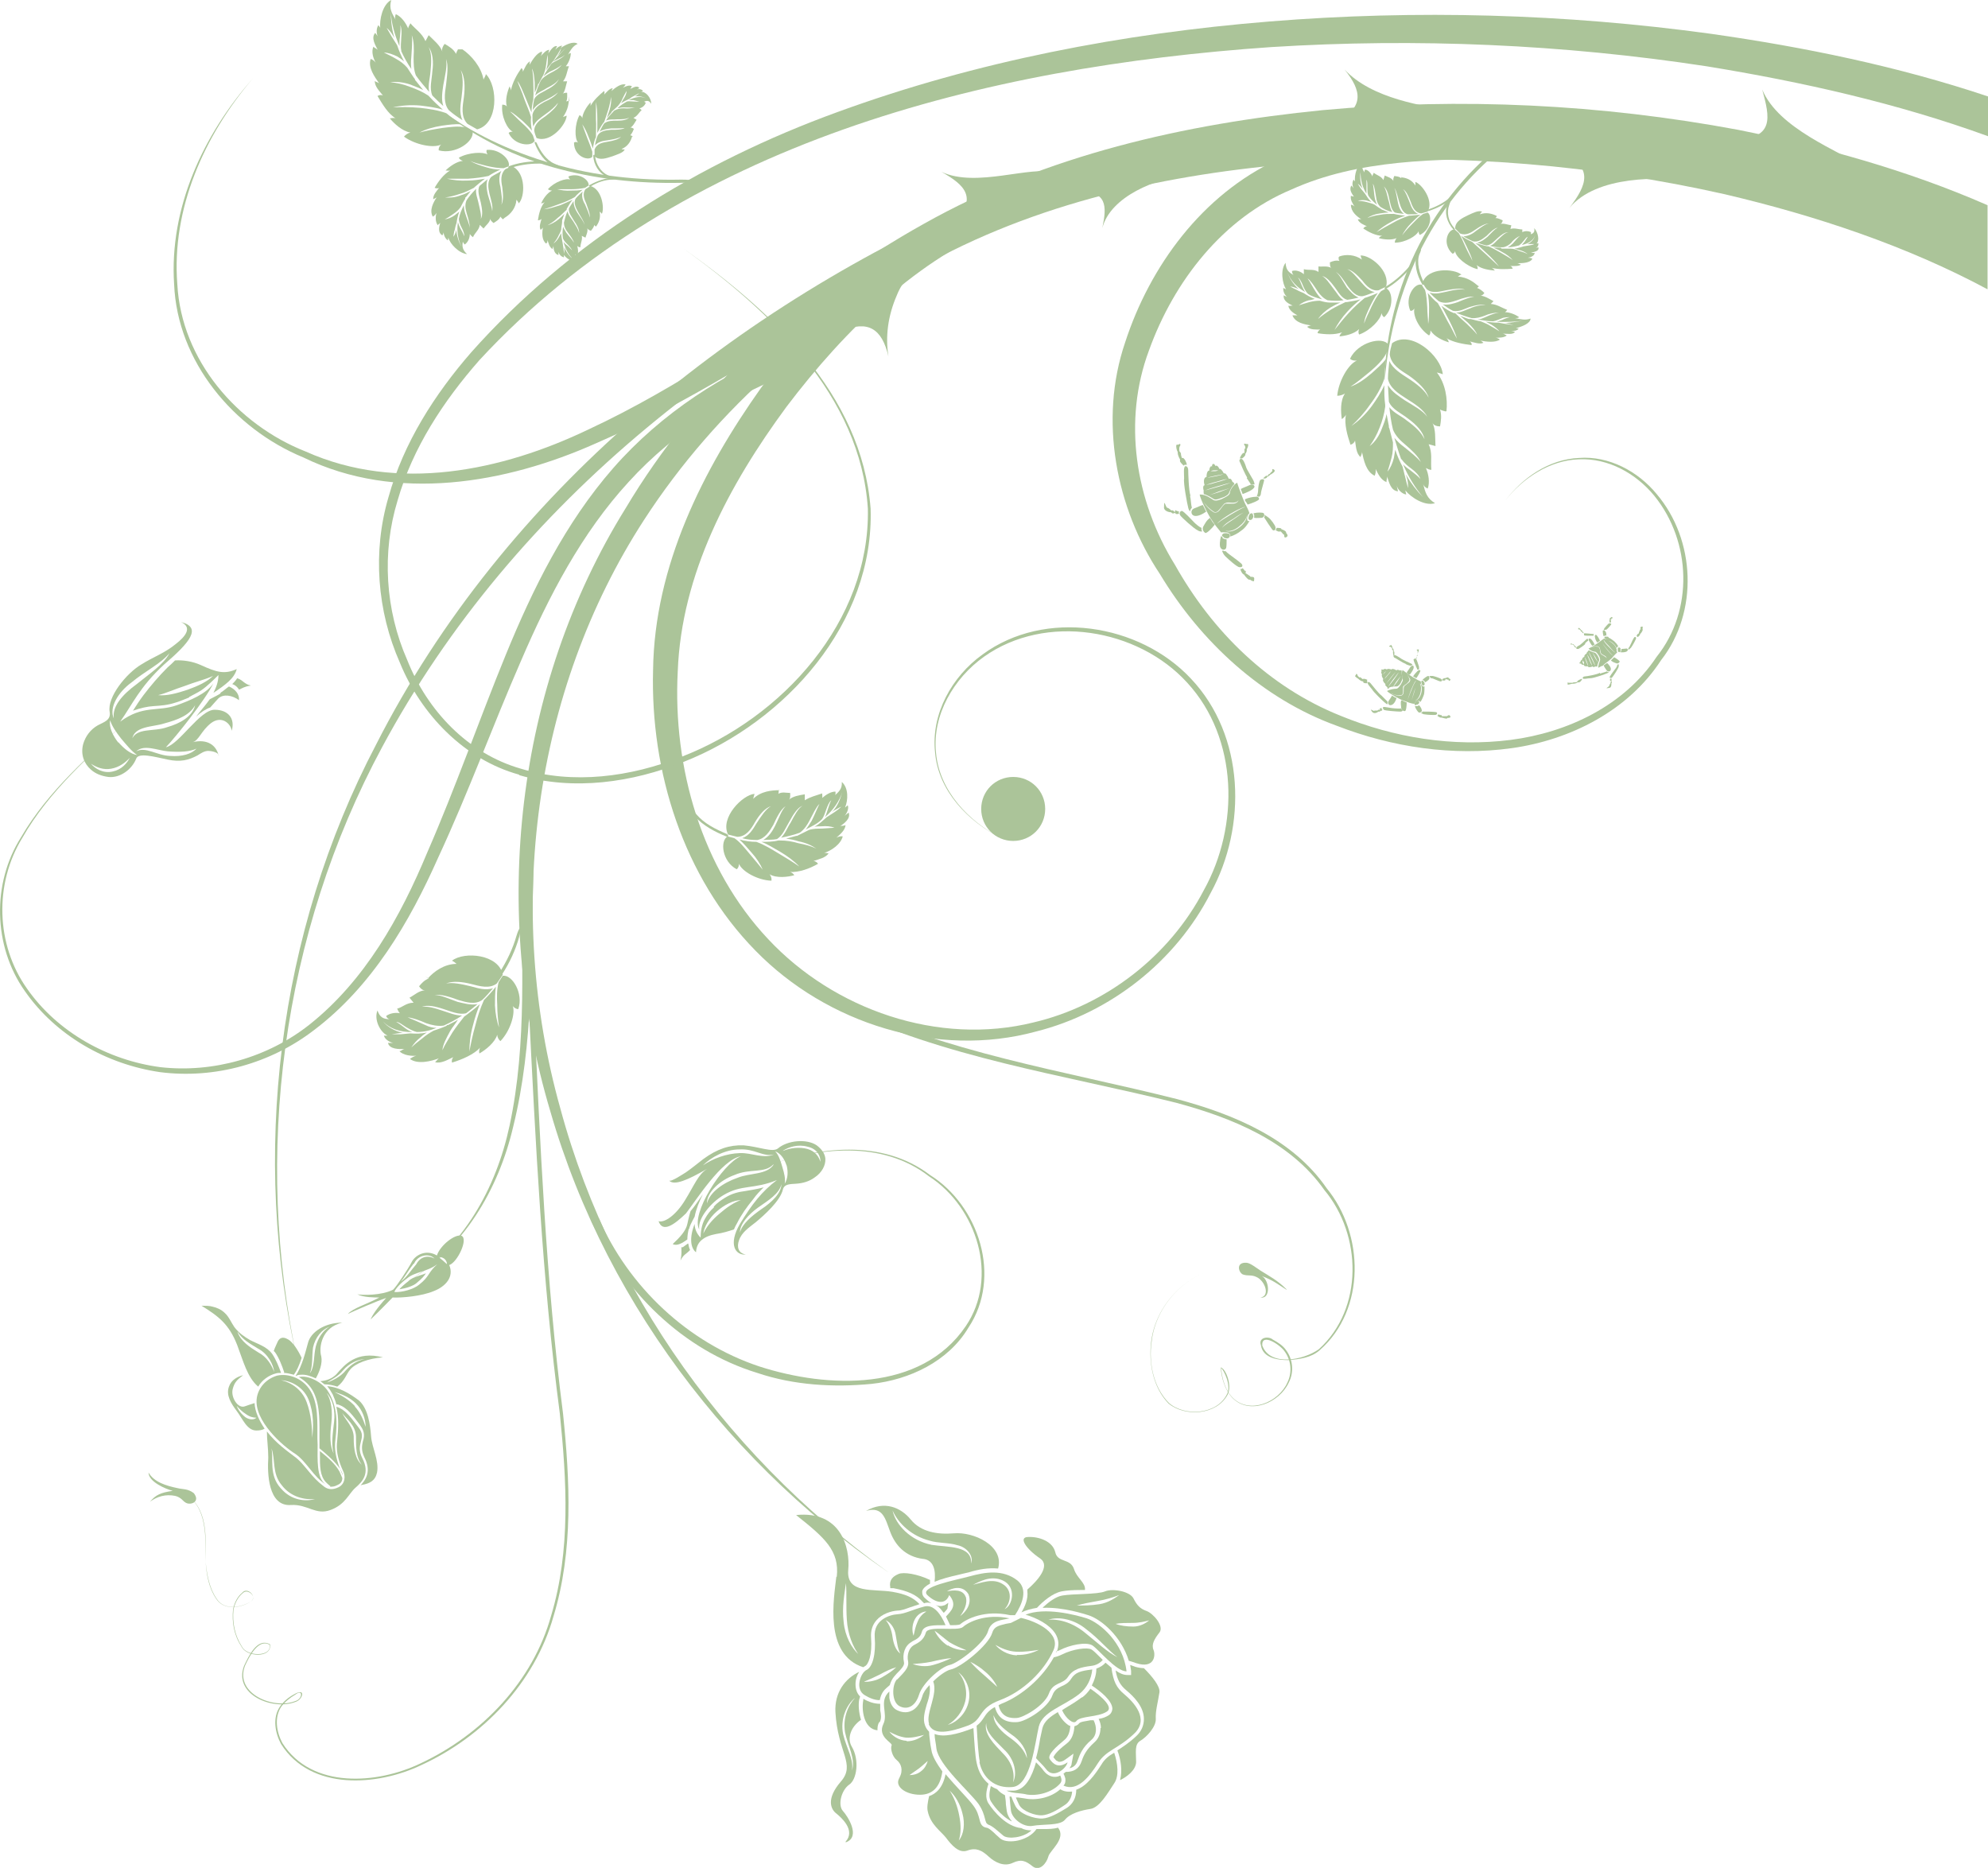 <?xml version="1.0" encoding="UTF-8"?>
<svg xmlns="http://www.w3.org/2000/svg" id="Layer_1" version="1.1" viewBox="0 0 435 408.7">
  <g>
    <path d="M201.1,348.6c-37.8-24.6-66.8-62.7-78.5-106.1-12.1-43.1-6-91.2,18.3-128.7,16-24.7,38.9-44.4,65-57.7,25.8-13.4,55.3-19,84.4-20.8,29.2-1.6,58.7.8,87.1,7.2,20,4.7,39.8,11.3,57.5,20.8v-18.4c-17.6-7.7-36.1-12.8-54.6-16.5-30-5.6-60.7-7.1-90.9-4.3-30.1,3-60.5,9.8-87.3,24.9-26.6,14.8-49.7,36.2-65.2,62.2-24.3,39.1-29.5,88.4-16.5,131.9,12.6,43.8,42.6,81.5,80.8,105.4Z" fill="#abc499"></path>
    <path d="M219.5,47.5c-56,22.5-106.9,62-135.9,116-21.9,40.7-28.3,89.1-18.5,134.4-10.3-45.1-4.4-93.8,17.2-135,28-55,78.7-96.2,135.1-120.2l2,4.9Z" fill="#abc499"></path>
    <path d="M219.9,49c-19,7.5-35,23.1-47.8,40-12.6,17.1-23,36.6-23.8,57.9-1.1,21,5.2,43.1,19.8,58.6,14.4,15.4,37.2,23.4,58.1,18.2,15.7-3.7,29.7-14.5,37.2-28.9,7.8-14,7.6-33.2-3.6-45.4-10.8-11.9-31-15.3-44.5-5.7-6.6,4.7-11.3,12.7-10.5,20.9.7,8.4,7.1,15.1,14.3,18.8-7.2-3.6-13.8-10.3-14.5-18.8-.9-8.4,3.7-16.6,10.4-21.4,13.6-10,34.3-6.8,45.6,5.3,11.8,12.5,12.3,32.3,4.3,46.9-7.6,14.9-21.9,26.2-38.2,30.3-21.6,5.9-45.8-1.7-61.4-17.7-15.8-16.1-23-39.2-22.4-61.4.3-22.8,10.9-43.8,23.6-61.7,13-17.9,28.7-33,50.2-42.2l3,6.2Z" fill="#abc499"></path>
    <path d="M131,266.5c6.5,15,19.5,27.3,35.2,32.5,14.9,4.8,35.3,5.6,45.1-8.8,7.3-10.7,2.5-26-8-32.8-10.3-8-24.5-6.4-36-2.1,11.5-4.4,25.7-6.2,36.2,1.8,10.7,6.7,15.8,22.3,8.4,33.4-4.4,7.4-12.9,11.4-21.2,12.3-8.3.8-17,.3-25-2.4-16.3-5-29.2-17.8-36.3-33.2l1.5-.8Z" fill="#abc499"></path>
    <path d="M116.7,190.8c-.5,18.5.1,37.5-4.4,55.7-3.2,13.7-10.9,26.9-23.3,34,12.3-7.3,19.6-20.6,22.5-34.2,3.9-18.2,2.6-36.9,2.5-55.6h2.6Z" fill="#abc499"></path>
    <g>
      <path d="M192.5,376.8c.4-.8.3-1.6.1-2.6v-1.4c-1.3,0-2.5-.4-3.7-1.1v.3c-.4,1.9,0,6.3,3.1,6.6,0-.5,0-1.2.4-1.8Z" fill="#abc499"></path>
      <path d="M226.9,351.8c1.3-1.4,3.4-3.2,5.4-3.6,1-.2,2.5-.3,4.1-.3h1c.2-1.6-1.8-2.6-2.4-4.6-.8-2.4-3.6-1.3-4.1-3.7-.6-2.4-3.6-3.4-5.9-3.3-2.3,0-.4,2.7,2.6,4.7,2.3,1.6-.5,4.8-2.8,6.8v.4c.2,1.6-.5,3.3-1.3,4.6,1-.5,2.2-.8,3.4-1Z" fill="#abc499"></path>
      <path d="M245.1,389.5c1.6-.8,3.4-2.2,3.5-3.9,0-2.2-.4-3.9.9-4.7,1.4-.8,3.5-3.1,3.4-4.8-.1-1.7.5-3.8.8-5.8.2-1.3-1.6-3.5-3.4-5.3-.5,0-1.2-.1-1.9-.3l-1.1-.4.2,1.3v.9c.1,0-.8,0-.8,0-.8,0-1.6-.3-2.6-1,.4,2.1,1,3.2,2.3,4.3,1.8,1.5,3.9,3.7,3.9,6.3,0,1.4-.5,2.7-1.7,3.8-1.6,1.5-2.9,2.3-4.1,3.1.8,2.1,1.1,4.5.6,6.4Z" fill="#abc499"></path>
      <path d="M230.6,362.6c-2.4,4.4-6.9,8.4-11.5,10.2l-.6.3h0c.6,2.7,2.6,2.9,4,2.8,1.5-.1,6-2.7,7-5.3.9-2.6,3.1-2,4.2-3.7,1.1-1.7,2.8-2.1,5.1-2.4,1-.1,1.9-.6,2.5-1.3l-.7-.7c-.7-.7-1.4-1.4-1.8-1.6-.9-.5-4-.1-6.4,1.1-.6.3-1.2.5-1.7.6Z" fill="#abc499"></path>
      <path d="M236.7,371.4c-1.2.9-2.5,1.7-3.7,2.4l-.6.4c.8,1.8,2.5,3.2,3.1,2.4.9-1.2,4.7-.8,6.7-2.1,1.5-.9-1.1-3.3-3.6-5-.5.7-1.1,1.4-1.8,1.9Z" fill="#abc499"></path>
      <path d="M238.6,376.4c-1,.2-2.2.3-2.5.7-.2.3-.6.5-1,.6-.1,1.5-.5,2.9-1.7,3.8-2.6,2-2.8,2.8-2.9,3,.2.2.4.5.6.7.2.1.4.2.6.3.4,0,.9-.1,1.4-.5l1.8-1.3-.4,2.1c0,.4-.2.7-.5,1.1.9-.2,1.5-.7,1.8-1.7.5-1.4,1.1-2.9,3-4.5,1.3-1.1,1.2-2.9.5-4.3h-.9Z" fill="#abc499"></path>
      <path d="M231.5,374.6c-1.7,1-3,2-3.4,3.5l-.5,2.3c-.2,1.3-.5,2.8-.9,4.3.7.8,1.5,1.5,2.2,2.4,1.6,2.2,4.4-.1,4.7-1.5-2.1,1.5-3.3.2-3.9-.7-.6-.9,1.5-2.8,3.1-4.1,1-.8,1.3-1.9,1.4-3.2h-.2c-.9-.5-1.9-1.6-2.5-2.9Z" fill="#abc499"></path>
      <path d="M240.8,378.1c0,1.2-.4,2.3-1.3,3.1-1.8,1.6-2.4,2.9-2.8,4.1h0c-.6,1.8-1.8,2.4-3.5,2.4l-.5.4c.2.3.3.7.4,1,.1.6,0,1.2-.4,1.6,3.1,1.4,5.7-2,7.6-5,1.8-2.8,4.3-3,7.8-6.3,3.6-3.3-.2-7.1-2.1-8.7-1.7-1.4-2.4-2.8-2.8-5.8l-1.3-1.1c-.5.6-1.2,1-2,1.3,0,1.3-.4,2.5-1,3.7,2,1.3,4.4,3.3,4.5,5,0,.6-.3,1.2-.8,1.5-.6.4-1.4.7-2.2.8.3.6.5,1.3.5,2Z" fill="#abc499"></path>
      <path d="M226,399.5c2.1-.4,5.9,0,7-1.3,1.1-1.4,3.6-2.1,5.6-2.4,2-.3,3.8-3.5,5.2-5.6,1.1-1.6.8-4.3,0-6.7-1.2.7-2.1,1.4-2.8,2.6-1.4,2.2-3.2,4.7-5.5,5.5,0,1.8-.8,3.2-2.1,4-1.8,1.1-3.7,2.2-5.3,2.3-1.8.1-5-1-5.9-2.7-.4-.8-.7-1.5-.9-2.1h-.4c.1,1.1.2,2.2.3,3,.2,1.8,2.7,3.8,4.8,3.4Z" fill="#abc499"></path>
      <path d="M224.2,393.5l-1.4-.2h-.5c.2.6.5,1.1.7,1.6.7,1.4,3.6,2.4,5,2.3,1.5-.1,3.3-1.1,4.9-2.2,1-.6,1.6-1.7,1.7-3-.9.1-1.8,0-2.6-.5-2.1,1.9-5.4,2.5-7.8,2Z" fill="#abc499"></path>
      <path d="M221.4,398.5c-.6-.7-1-1.5-1.1-2.2l-.2-1.5c0-.6-.1-1.3-.2-2-.6-.3-1.2-.7-1.7-1.3-.5-.2-.9-.4-1.4-.7-.3,1.3-.5,2.4,0,3.3.3.5,2,3.1,4.5,4.4Z" fill="#abc499"></path>
      <path d="M216.1,399.2c1,.2,2.4,1.6,3.5,2.5,1,.7,4.2.5,6.1-1.2-.7,0-1.5-.1-2.2-.5-3.3-.3-6.1-3.7-7.2-5.4-.8-1.2-.5-2.8,0-4.3-1.3-1.1-2.2-2.6-2.6-4.6-.3-1.3-.5-4.3-.7-7.6l-.8.3c-2.7,1-5.7,1.8-7.7,1,0,1,.3,2,.4,3.2.5,3.6,7.3,9.5,9.2,12.1,1.8,2.6,1.2,4.3,2.2,4.5Z" fill="#abc499"></path>
      <path d="M224.4,392.6c2.5.5,5.9-.4,7.6-2.4.4-.5.3-1,0-1.7l-.5.2c-1.2.3-2.3-.2-3.1-1.2-.5-.7-1.1-1.3-1.7-1.9h0c-.9,3.1-2.3,6-4.8,6.2-.6,0-1.1,0-1.7,0,1.3.6,2.9.5,4.3.8Z" fill="#abc499"></path>
      <path d="M194.8,347.3c-.3-1.6.6-2.4,1.8-2.9,1.1-.5,4.2,0,6.9,1.3v.3s0,.5,0,.5c-.9.5-1.5,1-1.7,1.6,0,.3-.1.9.5,1.5l.8.7.7.5c-.5-.2-1.1-.2-1.6,0h0s-.3-.3-.3-.3c-1.4-1.6-3.3-2.4-6.4-3h0s-.7,0-.7,0ZM206.4,351.3c.3,0,.7-.3,1.1-.6l-.2,1.3c-.2.3-.5.6-.8.9h0c-.5-.6-.9-1.2-1.4-1.5l-.4-.2c.6.2,1.2.3,1.7.1Z" fill="#abc499"></path>
      <path d="M202,341.1c-3.9-.5-6.1-3-7.2-5.9-1.1-2.9-1.6-5.7-5.3-4.6,4-2.3,7.6-.8,9.8,1.9s5.8,3.3,9.4,3c4.3-.4,11.1,2.7,9.7,7.7-2.2-.2-4.3.2-6.3.8l-2.1.5c-2.2.5-4.1,1-5.5,1.6.3-2.5-.2-4.7-2.4-5ZM203.7,338c3.8.6,9,.1,8.8,4.1.6-1.7-1-3.6-3-4-1.9-.6-4.2-.4-6.1-1-3.9-1-6.8-3.7-8.1-6.6.7,3.2,4,6.6,8.5,7.5Z" fill="#abc499"></path>
      <path d="M183.1,345c.6-5.7-2.6-8.5-8.9-13.5,9.7-1,11.9,7,11.4,12.1-.4,5.2,5.5,4,9.7,4.7,2.8.5,4.5,1.2,5.9,2.7l-2.1.7c-1.1.4-1.9.7-2.7.7-1.4.1-3.4.7-4.6,2.1-.9,1-1.3,2.3-1.2,3.8.3,3.8-.6,6-1.4,6.3l-.3.2c-8.7-2.8-6.4-15.2-5.9-19.8ZM188,362.2c-1.4-1.9-2.5-4.6-2.7-7.8-.2-2.9,0-5.7-.2-8-.3,2.3-.9,5.2-.5,8.5.3,3.1,1.7,5.7,3.4,7.2Z" fill="#abc499"></path>
      <path d="M185,403c2.3-2.5-.9-5.3-2-6.2-1.2-.9-2.3-3.2,1-7,3.3-3.8-.7-6.3-1.2-15.2-.2-4.3,2.1-7.3,5.2-8.8-.5.8-.8,1.7-.8,2.7,0,1.1.3,2,1,2.7l-.2.7c-.2,1.1-.1,2.8.4,4.4-2.3,1.6-3.1,4.1-2,5.9,1.7,2.9,1.1,7.2-.6,8.3-1.7,1.2-2.5,4.4-1.4,5.7,1.1,1.2,4,5.7.7,6.9ZM186.4,387.4c.9-2.4-.9-5.4-1.5-8.4-.5-3,.6-5.8,2.2-7.5-1.9,1.5-3.3,4.7-2.6,8,.7,3,2.4,5.5,1.9,7.9Z" fill="#abc499"></path>
      <path d="M207.7,349c-.8,2.2-2.9,1.8-4.8,0-1.8-1.8,6-3.2,9.3-4.1,3.3-.9,7.2-1.6,10.4.9,2.4,1.9,1.1,5.2-.5,7.6-.5,0-1.1,0-1.1,0-5.5-1.2-9.5.8-10.9,2-.3.2-1.3.2-2.2.2-.3-.6-.6-1.3-.9-1.9,1.2-1.3,2.5-2.5.7-4.7ZM212.7,346.8c1.9-.4,4.5-1.6,6.7-.2,2.2,1.3,1.8,4.1.4,5.5,1.8-.8,2.7-4.9-.4-6.3-2.7-1.2-5.1.3-6.8,1.1ZM211.3,349.3c.5,1.6-.4,3.2-1.2,4.3,1.1-.8,2.7-2.6,1.8-4.8-1.3-2.1-3.7-1.3-4.7-.6,1.4-.3,3.5-.5,4.1,1.2Z" fill="#abc499"></path>
      <path d="M203.3,377.2c-.8-2.3,2-6.5.9-9.3,1.3-1.3,2.9-2.4,3.8-2.6,2.2-.4,8.3-5.3,9.1-8,.4-1.4,1.4-1.6,3-2l1.1-.2,2.2-1.1c3.6.8,8.8,3.4,7.1,7.1-2,4.5-6.6,9-11.7,10.9-5.1,1.9-3.5,4.3-7.1,5.6-3.6,1.3-7.5,2.3-8.5-.4ZM222.5,362.1c1.9.1,3.6-.5,4.8-1.1-1.4.2-3.2.5-5,.4-1.7-.1-3.3-.8-4.5-1.5.9,1.1,2.6,2.2,4.7,2.3ZM218.2,369.1c-.5-1.1-1.4-2.3-2.6-3.3-1.1-1-2.3-1.7-3.3-2.2.8.9,1.8,1.9,3,2.9,1.1,1,2,1.8,2.9,2.6ZM207.4,377.4c1.9-.5,4.1-2.5,4.6-5.3.5-2.6-.8-5.1-2.3-6.2,1.3,1.5,2.1,3.9,1.5,6.4-.6,2.3-2.1,4.1-3.8,5.1Z" fill="#abc499"></path>
      <path d="M207,402.1c-1.2-1.5-3.4-2.9-4-5.8-.2-.8,0-2,.3-3.3,1.5-.5,3-1.8,3.6-4.8,1.1,1.3,2.3,2.6,3.4,3.8,1.2,1.3,2.2,2.4,2.7,3.1.9,1.2,1.1,2.2,1.3,2.9.2.8.4,1.7,1.5,1.9.5,0,1.4.8,2.1,1.5l1,.9c.9.7,2.6.7,3.9.4,1.7-.4,3.2-1.3,4-2.5.5,0,1,0,1.5,0,1.1,0,2.2,0,3.2-.3,1.9,2.4-1.8,5-2.1,6.3-.4,1.5-1.9,3.3-3.4,2.2-1.5-1.2-2.5-1.7-4.4-.8-1.9.9-3.9-.1-5.3-1.4-1.4-1.3-2.7-2-4.6-1.3-1.9.7-3.5-1.2-4.7-2.8ZM209.8,402.7c1.1-1.3,1.4-3.7.8-5.9-.5-2.1-1.6-3.9-2.8-5,.9,1.4,1.7,3.3,2.1,5.5.4,2,.4,3.9-.1,5.4Z" fill="#abc499"></path>
      <path d="M196.8,389c.9-1.7.4-3.1-.6-3.9-1-.8-1.4-2.6-1.1-3.2.3-.6-3.2-1.8-1.8-4.7,1.1-2.3-1.1-4.9,1.3-7.1,0,.5,0,1,0,1.4.2,1.3.8,2.3,1.7,2.7,1,.5,2.1.6,3,.2.8-.3,1.9-1.2,2.5-3.2.2-.8.8-1.7,1.6-2.5.2,1.1,0,2.5-.6,4.2-.5,1.7-.9,3.3-.4,4.6.2.6.5,1,.9,1.4,0,.9.2,1.9.3,2.9l.2,1.1c.2,1.4,1.2,3,2.4,4.7-.5,3.6-2.3,5.1-4.9,5.1-3,0-5.5-1.7-4.6-3.5ZM198.4,381c1.6,0,2.9-.7,3.8-1.4-1.2.3-2.5.7-4,.6-1.4-.2-2.5-.7-3.6-1.3.7.9,2,1.9,3.8,2ZM199,388.4c.8,0,1.8-.2,2.6-.9.8-.6,1.2-1.5,1.4-2.2-.6.5-1.2,1.1-2,1.7-.7.5-1.4,1-2,1.4Z" fill="#abc499"></path>
      <path d="M228.2,351.7c1.3-1.2,2.9-2.4,4.3-2.6,2.3-.4,7.6-.2,9.3-.9,1.7-.7,5.4,0,6.2,1.5.8,1.6,1.5,2.3,2.9,2.8,1.4.5,3.9,3.3,2.8,4.7-1.1,1.4-1.8,2.6-1.3,3.8.5,1.2.2,4.2-3.8,2.9-.6-.2-1.1-.4-1.6-.5-1.6-5.3-6-9.1-8.9-10-.7-.2-5.4-1.8-9.9-1.6ZM251.6,354.5c-1.1.3-2.3.6-3.8.6-1.3,0-2.6,0-3.7.2,1,.4,2.4.6,3.9.6,1.4,0,2.7-.7,3.5-1.4ZM235.6,351.3c1.4,0,3.1,0,5-.3,1.8-.3,3.2-1.2,4.3-2-1.3.5-2.9,1-4.7,1.3-1.7.3-3.3.6-4.6,1Z" fill="#abc499"></path>
      <path d="M214.4,385.5c-.3-1.3-.5-4.5-.7-7.9.8-.6,1.2-1.2,1.6-1.8.5-.8,1.1-1.6,2.4-2.3.6,2.4,2.3,3.5,4.9,3.3,1.8-.1,6.7-3,7.7-5.9.4-1.1,1.1-1.5,1.9-1.9.7-.3,1.6-.7,2.2-1.7.9-1.4,2.1-1.7,4.5-2h.1c-.2,2-1.1,4-2.9,5.4-3.5,2.7-8,3.8-8.8,7.1-.8,3.3-1.7,12.8-5.7,13.2-3.9.4-6.6-2-7.3-5.5ZM221.1,380.3c1.8,1.3,3.1,2.7,3.6,4.4,0-1.8-1.4-3.9-3.4-5.2-1.8-1.3-3.3-2.6-3.9-4.2,0,1.9,1.8,3.7,3.7,5ZM221.6,390.1c1.1-2,.4-5.2-1.9-7.3-1.9-2-4-3.6-3.9-5.8-.6,2.4,1.8,4.7,3.7,6.7,1.9,1.9,2.7,4.4,2.1,6.5Z" fill="#abc499"></path>
      <path d="M196.3,367.5c1.2-1.3,2.7-2.5,2.4-4-.3-1.4.2-2.9,1.2-3.5,1.1-.6,2.2-1.1,2.7-2.8.5-1.6,6.9-.2,8.1-1.2,1.2-1.1,5-3,10.2-1.9-1.5.4-4,.3-4.7,2.8-.7,2.5-6.5,7-8.4,7.4-1.9.4-5.9,3.9-6.7,6.5-.8,2.6-2.6,3.4-4.3,2.5-1.7-.9-1.7-4.6-.5-5.9ZM207.4,360c1.4.9,2.9,1.1,4.1,1.1-1.2-.5-2.5-1-3.8-1.8-1.2-.9-2.2-1.8-3.2-2.5.5,1.1,1.5,2.4,2.9,3.3ZM199.7,364.1c1.2.4,2.8.7,4.5.2,1.5-.4,2.9-1,4-1.5-1.2.1-2.8.4-4.4.8-1.5.3-2.8.4-4.1.5Z" fill="#abc499"></path>
      <path d="M189.6,365.4c1.3-.6,2.1-3.4,1.8-7.2-.3-3.8,3.3-4.9,5-5,1.7-.1,3.2-1,5.9-1.7,2-.5,3.6,1.7,4.6,4.1h0c-2.4,0-4.8-.1-5.2,1.5-.3,1.1-1,1.5-2,2l-.3.2c-1.4.8-2,2.6-1.6,4.4.2.7-.7,1.6-1.6,2.5l-.6.7c-.4.5-.7,1.1-.9,1.8l-.8.7c-.9.8-1.2,1.7-1.4,2.6-1.2,0-2.3-.5-3.3-1.1-2.2-1.3-.9-4.9.4-5.5ZM199.9,357.9c.2-.9.4-2,.9-3.1.4-1,1.1-1.7,1.9-2.2-1,0-2.2.8-2.7,2.1-.5,1.2-.4,2.4-.1,3.2ZM197,361.8c-.6-1.1-.7-2.4-1-4-.2-1.5-1.1-2.8-2.2-3.3.8.9,1.3,2.2,1.5,3.7.2,1.4.7,2.9,1.7,3.6ZM189.1,368c1.1,0,2.5-.2,3.9-1,1.2-.7,2.3-1.4,3.1-2.2-1.1.3-2.3.9-3.6,1.6-1.2.6-2.3,1.1-3.3,1.5Z" fill="#abc499"></path>
      <path d="M231.2,361.5h0c.6-1.5.5-2.8-.3-4.1-1.3-2-4.1-3.4-6.5-4.1,4.2-1.7,10.8,0,13.4.8,2.9,1,8,5.3,8.7,11.6-2.3,0-6.1-4.8-7.5-5.7-1.4-.8-4.9-.1-7.2,1.1l-.8.3ZM229.4,354.4c2.6-.2,5.6.8,8.2,3,2.5,2,4.7,4.1,6.9,5.2-2-1.5-4-4-6.8-6.1-2.5-2.1-5.9-2.9-8.3-2.1Z" fill="#abc499"></path>
    </g>
    <g>
      <path d="M62.1,300.4c.7,0,1.4.2,2.2.4.6-.8,1.2-2.1,1.7-3.7-.8-1.7-1.9-3.4-2.9-4-1.5-.9-2.1-.1-2.4.6-.1.3-.5,1-.8,1.9l.3.3c.9,1.3,1.5,2.9,2,4.4Z" fill="#abc499"></path>
      <path d="M72.2,325.3c.5,0,1,0,1.7-.4.7-.3,1-.8,1-1.5h0c-.2-.5-.4-.9-.6-1.4-1-1.8-2.7-3.2-4.3-4.5,0,.4,0,.8,0,.8,0,2.5,0,4.6,1.3,6,.3.3.6.6,1,.9Z" fill="#abc499"></path>
      <path d="M64.7,301c1.4-2,2.2-5.4,2.7-7.2.6-2.3,3.6-4.4,7.5-4.4-4.5,1-5.2,5.4-4.6,7.4.3,1.5-.4,3.4-1.2,4.8-1.1-.5-2.2-.9-3.3-.8-.4,0-.8.1-1.1.3h0ZM67.8,300.5c1.1-1.5.8-3.9,1.3-5.9.5-1.9,1.6-3.5,3-4.3-1.7.6-3.1,2.3-3.6,4.5-.3,2.1,0,4-.7,5.7Z" fill="#abc499"></path>
      <path d="M44.2,285.7c.6,0,1.7,0,2.3.2.9.2,1.9.6,2.7,1.4.9.8,1.4,2.1,2.1,3.1,1,1.3,2.2,2.1,3.4,2.8,1.7.9,3.7,1.4,4.9,3.1.8,1.2,1.4,2.7,1.9,4.1-.4,0-.8,0-1.1.1-1.6.4-3.1,1.5-3.9,2.9-2.4-2-3.3-5.7-4.6-9.1-1.8-4.6-4.1-6.3-7.8-8.6ZM52,291.5c.7,2,2.7,3.3,4.5,4.4,1.9,1,2.9,2.7,3.5,4.3-.2-1.7-1.4-4-3.5-5.1-1.8-1.1-3.5-2-4.5-3.7Z" fill="#abc499"></path>
      <path d="M70.1,302.2c1.3-.1,2.5-.5,3.5-1.5,1.8-2.1,4.4-5.2,10.2-3.7-3.1.2-6.1,1.3-7.2,2.7-.8.9-1.2,2.5-2.8,3.7-.9-.3-1.8-.5-2.8-.5l-.9-.7ZM71.2,302.6c1.4-.4,3.3-1.3,4.5-2.8,1.2-1.3,2.6-2.2,4.1-2.4-1.5,0-3.4.9-4.7,2.4-1.1,1.4-2.7,2.1-3.9,2.9Z" fill="#abc499"></path>
      <path d="M50.1,303.4c.5-1.5,1.9-2.2,3.1-2.5-1.3,1-1.9,1.5-2.3,3.1-.4,1.8,1.2,4.3,2.7,3.7.6-.2,1.4-.5,2.1-.7.1,1.9,1,3.8,2.2,5.6-.5.3-1.1.4-1.8.4-2.1,0-3-2.6-4.4-4.4-1.1-1.5-2.3-3.3-1.6-5.2ZM53.7,310.1c.9.6,1.9.6,2.4.1-.7,0-1.5-.2-2.3-.8-.8-.5-1.5-1.2-2-1.8.3.9,1,1.8,1.9,2.5Z" fill="#abc499"></path>
      <path d="M56.2,305.8c.4-2.3,2.1-4.1,4.4-4.8,2.5-.6,6.1.6,7.7,4,1.6,3.4,1,7.9,1.2,11.1,0,3.1-.3,7.4,1.8,8.7-2.7-1.6-4.1-4.9-6.7-6.7-2.6-1.6-9.2-7.3-8.4-12.3ZM60.9,301.9c2.4.3,5.1,1.9,6.2,4.9,1,2.7,1.2,5.5,1.2,7.8.3-2.3.4-5.4-.8-8.4-1.2-2.9-4.2-4.3-6.5-4.2Z" fill="#abc499"></path>
      <g>
        <path d="M74.4,321.4l.6,1.4c0-.4-.3-.9-.6-1.4Z" fill="#abc499"></path>
        <path d="M69.9,317c0-.4,0-.8,0-.8v-1.5c0-3.1.2-6.9-1.2-9.9-.8-1.7-2-2.7-3.3-3.5,2.1-.5,5.1,1.2,6.3,3,2.2,3.4,2.1,7.2,1.7,10.6-.3,2.2.1,4.1,1,6.5-1-1.5-2.9-3.2-4.5-4.5ZM73.1,318.3c-.7-2-.3-4.5,0-7.2.3-2.5-.3-4.9-1.6-6.3,1,1.6,1.3,4,1,6.6-.3,2.5-.4,5,.6,6.8Z" fill="#abc499"></path>
      </g>
      <path d="M58.7,318.8c0-1.9-.3-3.8-.3-5.6,2,2.6,4.6,4.4,5.9,5.4,1.3.9,2.2,2.1,3.3,3.4.9,1.1,1.9,2.2,3.1,3.1.9.8,2,1,3.4.3,1.4-.7,1.6-2.4.9-3.7l-.3-.7c-.8-2-1.2-3.8-.9-5.9.2-2.2.4-4.8-.2-7.3,2.1.6,3.5,2.8,4.9,4.6,1.9,2.4-.9,3.4.8,6.7,1.7,3.3,0,5.1-1.5,6.4-1.5,1.3-2.2,3.7-5.5,4.9-3.2,1.2-5-1.3-8.6-1.1-5.1.4-5.2-7.1-5-10.3ZM79.2,320.5c-1.3-1.5-1.3-3.7-1.3-6.2-.1-2.5-2.1-3.8-3-5.1.7,1.6,2.6,3.1,2.5,5.5,0,2.2.3,4.6,1.8,5.8ZM61.5,325.7c2.2,2.6,5.4,2.9,7.4,2.3-2.2.2-5.3-.4-7.3-3.1-2.1-2.5-1.3-5.6-2.2-8,.5,2.3-.6,5.8,2,8.7Z" fill="#abc499"></path>
      <path d="M78.9,325c1.2-1.3,2.4-3.1.8-6.2-.7-1.5-.5-2.5-.3-3.4.3-1,.5-2-.5-3.4l-.2-.3c-1.4-1.8-2.7-3.8-4.8-4.4h-.3c-.2-.8-.5-1.5-.8-2.2l-.6-1-.6-.8c2.6.2,4.9,1.6,6.9,3.1,2,1.7,2.5,5.2,2.7,7.9.2,2.5,1.8,5.3,1.3,7.9-.4,1.8-1.6,2.4-3.3,2.7ZM77.6,307.7c1.3,1.4,1.9,3,2.4,4.5,0-1.6-.6-3.6-2.1-5.1-1.4-1.4-3.2-2.1-4.7-2.5,1.5.7,3.1,1.6,4.5,3.1Z" fill="#abc499"></path>
    </g>
    <g>
      <path d="M150.5,272.1c-.4.3-.8.6-1.1.8h-.3c0,.9.1,1.5-.2,2.9.7-1.4,1.3-1.4,2.1-2.3-.2-.4-.3-.8-.4-1.4Z" fill="#abc499"></path>
      <path d="M150.8,268.9c0-.4.5-1.4,1.2-2.7.3-1.6,1-3.3,1.8-4.9-1,1.4-1.9,2.8-2.7,3.7h0c-.4,1.3-.6,2.4-.7,2.8-.3,1.5-1.6,2.9-3.2,4.4.9.5,2.1-.2,3.2-1,0-.7.1-1.4.3-2.3Z" fill="#abc499"></path>
      <path d="M146.4,258.3c.4.4,3.2-1.5,3.7-1.8,1.3-.9,2.5-1.9,3.8-2.9,3-2.2,5.7-3.1,8.8-3,3.4.3,6.3,1.6,7.5.7,2.1-1.8,6.3-2.2,8.5-.7,1.2.9,1.8,1.9,1.9,2.9.1,1.5-.8,3.1-2.3,4.1-1.2.9-2.6,1.3-4.1,1.4-1.2.1-2.6,0-2.9,1.3-.6,2.5-4.1,5.6-5.9,7.1-1.5,1.2-3.1,2.2-3.7,4-.5,1.4-.2,2.8,1.5,3.1-2.3.2-3.9-2.2-1.3-6.7,2.7-4.4,4.8-7.1,8.1-9.6-5.1,2.1-7.7.9-11.7,3.3-2.7,1.6-5.7,5.1-5.3,7.5-1.9-3.3,5-14.3,9.1-16-4.2.7-9.9,9.8-12,12.5-2.6,2.5-5.1,4.3-6,1.7,1.3.4,3.8-1.3,5.8-4.6,2.1-3.4,2.9-5.7,4.9-6.9-4.3,2.5-7.3,3.8-8.4,2.6ZM169.2,254.8c-1.9,2-5.1.8-8.5,2.3-3.1,1.1-6.1,3.8-6,6.2.6-2.4,3.5-4.5,6.7-5.6,2.7-1.1,6.4-.6,7.9-2.9ZM171,259.1c-.5,2.1-2.8,3.5-5.1,5.1-2.1,1.5-4,3.6-4,5.5.5-1.9,2.5-3.6,4.8-5.2,2.1-1.4,4.3-3.4,4.3-5.5ZM172.1,255c-.4-1.3-1.2-2.6-2.5-3.1.8.8,1.2,2.1,1.6,3.5.4,1.3.7,2.5.5,3.6.7-1.1.8-2.6.4-4.1ZM171.4,251.8c1.4-.6,3.5-.9,5.3-.4,1.7.5,2.5,1.7,2.8,2.8.1-1-.5-2.8-2.8-3.3-2.1-.6-4.2.1-5.4.9ZM153.8,255c2.2-1.5,5.1-2.6,8.1-2.7,2.6-.1,5,1.3,7.5.3-2.5.6-4.2-1.3-7.6-1.1-3.1,0-6.2,1.7-8,3.5Z" fill="#abc499"></path>
      <path d="M156.2,264c.7-.8,1.6-1.4,2.4-1.9,1.6-1,3-1.3,4.5-1.5,1.2-.2,2.5-.4,4-.8-.8.8-1.6,1.6-2.3,2.6-1.4,1.7-2.6,3.4-3.5,5.2-.3.5-.5.9-.7,1.4-1.2.4-2.5.8-3.9,1-2.7.5-4.3,1.7-4.4,4-1.2-.9-1.5-3.2-.3-6.2,0,1,.4,2.1,1.3,3,0-1.1.2-2.9,1-4.2.5-.9,1.1-1.7,1.9-2.4ZM156.8,265.1c-1.6,1.4-2.7,3.3-2.9,4.8.7-1.5,1.9-3,3.6-4.4,1.5-1.3,3.1-2.4,4.6-2.9-1.6,0-3.6,1-5.3,2.5Z" fill="#abc499"></path>
    </g>
    <g>
      <path d="M91.3,280.6c1.1-.9,1.5-1.4,1.9-2h0s-.5.2-.5.2c-1.2.4-2.3.7-3.1,1.3l-.2.2c-.9.7-1.6,1.3-2,1.8,1.4-.2,3-.7,3.8-1.4Z" fill="#abc499"></path>
      <path d="M95.6,274.7c.7-2.2,4-4.8,5.4-4.3,1.5.7-.9,5.8-2.7,6.4,1.1,2.6-.8,4.7-3.4,5.7-2.6,1.1-6.9,1.5-9,1.4-.6.6-2.7,2.8-4.8,4.8.3-.8,1.3-2.4,3.4-4.7-2.1.7-6.7,2.7-8.4,3.5,1.2-1.3,4.1-2.1,6.9-3.6-.9,0-3.5,0-4.8-.7,1.1.2,5.2.3,7.8-1,.7-.6,3.4-4.7,4.1-6.1.8-1.5,3.1-2.8,5.5-1.4ZM91.7,281.1c2.4-1.9,1.8-2.5,4-4.5-2.2,1.7-5,1.7-6.6,3.1-1.4,1-2.6,2.3-2.8,3,1.7.1,4.2-.6,5.4-1.6ZM95.9,275c.3.2.6.5,1,.8l.9.8c0-.4-.2-.9-.6-1.2-.4-.3-.9-.4-1.2-.3ZM90.5,276.5c-1.1,1.4-1.9,2.9-2.8,3.9,1.2-.8,2.2-2.4,3.4-3.8.9-1.7,2.6-2,4-1.2-1.2-1.3-3.7-.8-4.5,1.1Z" fill="#abc499"></path>
    </g>
    <g>
      <path d="M316.2,90c-.3-.1-.8-.2-1.1-.4h0c0,0,0,0,0,0h0c.4,1.3.2,2.5,0,3.7-.6,0-1.4-.2-1.7-.8.8,1.4.6,3.5.7,5.1l-1.5-.4c.9,1.9.4,3.6.6,5.6-.5,0-.8-.2-1.2-.4h0s0,0,0,0h0c.6,1.3.9,3.2.4,4.5-.5-.2-.9-.6-1-1,.5,1.9.8,3.1,2.6,4.2-2.2.7-5.2-1.2-6.5-2.8h0s0,0,0,0h0c.1.3.1.6.2.9-.9-.1-1.9-1.1-2.1-2,.1.4.2.9.3,1.3-1.6-.1-2-2.1-2.4-3.3.1.4-.2.9-.1,1.3-1.3-.5-1.9-1.9-2.4-2.9.1.5,0,1-.2,1.5-1.9-.9-2.4-3.4-2.8-5.3.1.4-.2.8-.3,1.2-1-.8-1-2.5-1.2-3.6-.1.4-.5.8-1,.9-.7-2.1-1.4-4.5-1-6.6-.1.4-.7.9-.9,1-.2-1.5-.4-4,.7-5.6-.5.3-1.1.5-1.7.5.3-3.2,2.4-6.9,4.3-7.7-.1,0-1,.1-1.5-.4,1.7-3.6,7.1-5,8.4-3.1l-.4,1.8h0c-.8,1.6-2.2,2.9-3.6,4.1h0c-1.6,1.3-3,2.5-4.3,3.3,1.5-.5,3.1-1.6,4.6-2.9,1.1-1,2.3-2,3.2-3.2-.2,1.5-.3,2.9-.4,4.4h0c-.7,2-1.8,3.9-3.1,5.6h0c-1.3,1.9-2.8,3.5-4.1,4.7,1.5-1,3.1-2.5,4.5-4.4,1-1.4,2-2.9,2.7-4.5,0,1.4,0,2.9.2,4.3v.4c-.2,1.5-.6,3-1.2,4.5h0c-.6,1.6-1.4,3-2.2,4.1,1.1-.8,2.1-2.2,2.7-3.9.4-1,.8-2,1-3.1l.5,2.6v.3s.1.2.1.2l.8,3.1h0c0,1.1,0,2.2-.3,3.3h0c-.3,1.2-.6,2.2-.9,3.1.6-.7,1.1-1.8,1.4-3,.1-.6.2-1.2.3-1.8.4,1.3,1,2.6,1.6,3.7l.6,2.4h0c.2.9.4,1.6.6,2.3,0-.7,0-1.5-.3-2.4l-.2-.6c1.1,1.9,2.4,3.6,3.8,5-1.7-2-3.2-4.4-4.4-7.2.5.5,1,.9,1.6,1.3h0c.9.7,1.7,1.3,2.2,1.9-.3-.8-1.1-1.6-1.9-2.2-.8-.6-1.6-1.2-2.2-2.1h-.1c-.6-1.6-1-3.1-1.5-4.7.6.7,1.3,1.4,2,1.9h0c1.5,1.2,2.9,2.3,3.8,3.4-.6-1.3-2-2.6-3.4-3.8-1.1-.9-2.2-2-2.7-3.3-.4-1.6-.6-3.2-.8-4.9,1,1.3,2.6,1.9,3.8,2.9h0c1.8,1.3,3.2,2.6,3.9,4.1-.3-1.6-1.8-3.2-3.6-4.5-1.5-1.2-3.5-2-4.2-3.7l-.2-3.6c.9,1.5,2.4,2.4,3.7,3.3h0c1.9,1.2,3.9,2.2,4.9,3.6-.8-1.6-2.7-2.8-4.6-4-1.7-1.1-3.6-2.3-4-4.3,0-1.3.2-2.6.3-3.9.8,1.7,2.6,2.8,4,3.7h0c2,1.3,3.8,2.7,4.6,4.3-.5-1.7-2.3-3.4-4.3-4.8-1.9-1.2-3.9-2.4-4.2-4.6,0-.8.3-1.7.5-2.5,4.1-3,10.7,2.7,11.1,6.8-.4-.2-1-.3-1.3-.4,1.9,2.4,2.4,5.9,2.1,8.5Z" fill="#abc499"></path>
      <path d="M303,83.4c.6-8,2.7-18,7.4-27.8h0c4.4-9.1,10.7-17.1,18.5-23.3,1.1-.9,2-1.8,1.8-2-.1-.2-1.2.4-2.3,1.4-7.8,6.2-14.3,14.4-18.7,23.5-4.7,9.9-6.7,20.1-6.7,28.2Z" fill="#abc499"></path>
      <g>
        <path d="M323.7,62.6c-.2.1-.3.3-.5.4h0s0,0,0,0h0c.6.2,1.1.6,1.6,1.1-.2.3-.5.6-.9.6.9,0,2,.7,2.9,1.2l-.6.6c1.4.1,2.3.8,3.6,1.3-.2.2-.3.4-.5.5h0s0,0,0,0h0c1,0,2.3.5,3.1,1.1-.2.2-.6.2-.9.2,1.4.3,2.3.5,3.4.1,0,1.1-2,1.8-3.2,2.1h0s0,0,0,0h0s.6.1.6.1c-.2.4-1.1.6-1.7.5l.9.2c-.4.7-1.8.4-2.7.4.3,0,.6.3.9.4-.6.5-1.7.5-2.5.5.4,0,.7.2,1,.4-1,.7-2.9.5-4.4.2.3,0,.5.3.8.5-.8.4-2.1-.1-3-.3.3.2.5.5.4.8-1.8-.2-4-.6-5.5-1.5.3.2.5.7.5.9-1.3-.4-3.1-1.2-4-2.6,0,.4,0,.8-.3,1.1-2.3-1.5-3.6-4.5-3.2-5.9,0,0-.4.6-.9.5-1.3-2.9.9-6.2,2.5-5.7.2.4.4.7.7,1.1h0c.4,1.3.4,2.6.5,3.8h0c0,1.4.2,2.7.2,3.7.2-1,.2-2.3.2-3.7,0-1-.1-2.1-.3-3.1.7.8,1.4,1.6,2.2,2.2h0c.8,1.3,1.4,2.6,2.1,3.9h0c.9,1.5,1.4,2.7,2.1,3.9-.3-1.1-1-2.6-1.7-4l-1.7-3.2c.8.6,1.7,1.2,2.7,1.6h.3c.8.8,1.7,1.6,2.5,2.3h0c.9.9,1.8,1.7,2.3,2.4-.3-.8-1.1-1.7-2-2.6l-1.7-1.5c.6.2,1.2.5,1.9.7h.2c0,0,.2,0,.2,0,.8.2,1.5.4,2.2.5h0c.7.3,1.5.6,2.1,1h0c.7.4,1.4.8,2,1.2-.4-.5-1-1-1.8-1.5l-1.2-.6c1,.1,1.9.2,2.8.2l1.7.3h0c.6,0,1.2.2,1.6.3-.5-.2-1-.4-1.7-.5h-.4c1.5-.1,2.9-.3,4.1-.5-1.7.2-3.6.3-5.7.2l1.2-.4h0c.6-.3,1.2-.5,1.7-.6-.6,0-1.3,0-1.9.3-.6.2-1.1.5-1.8.6h0c-1.1,0-2.2-.2-3.4-.4.6,0,1.2-.3,1.7-.5h0c1.1-.5,2.1-.9,3-1-1,0-2.1.2-3.2.7-.8.3-1.8.6-2.8.5-1.1-.3-2.3-.7-3.4-1.2,1.1,0,2.1-.6,3-.9h0c1.3-.6,2.5-.8,3.5-.7-1-.3-2.3,0-3.6.4-1.1.4-2.3,1.1-3.6.8-.8-.4-1.5-.9-2.2-1.4,1.2.2,2.4-.2,3.3-.5h0c1.4-.6,2.7-1.1,3.6-1.2-1-.1-2.5.3-3.8.8-1.2.4-2.7.9-4,.2-.7-.6-1.4-1.2-2-1.9,1.3.5,2.7,0,3.8-.2h0c1.6-.4,3-.6,4-.4-1-.4-2.5-.2-4.1.1-1.5.3-3.1.8-4.3-.2-.4-.5-.7-1-.9-1.5,1.1-3.3,6.8-3.1,8.5-1.7-.3,0-.6.3-.8.4,2.1.2,3.3,1.1,4.5,2.1Z" fill="#abc499"></path>
        <path d="M311.2,62.2c-1.2-2-1.9-4.7-1.1-6.7.3-.7.7-1,.8-1,.1,0,0,.5-.3,1.1-.7,1.8,0,4.3,1,6.3v.4c0,0-.4,0-.4,0Z" fill="#abc499"></path>
      </g>
      <g>
        <path d="M292.9,56.3c0,.3,0,.6.2.8h0s0,0,0,0h0c-.7-.2-1.4,0-2.1.3,0,.5,0,1.1.4,1.3-.8-.6-2-.3-2.9-.4v1.2c-1-.7-2.1-.3-3.2-.6,0,.4,0,.7,0,1.1h0s0,0,0,0h0c-.7-.6-1.7-1-2.6-.7,0,.4.2.8.4.9-1.1-.6-1.7-1.1-1.8-2.7-1.2,1.6-.7,4.5.1,5.8h0s0,0,0,0c-.2-.1-.4-.2-.6-.3-.1.8.4,1.7.9,2-.3-.2-.6-.2-.8-.4-.2,1.3,1.2,1.9,2,2.3-.2-.1-.7.1-1,0,.2,1.1,1.3,1.7,2,2.1-.4,0-.8,0-1.1,0,.6,1.6,2.6,2,4.1,2.2-.3,0-.6.2-.9.3.7.7,2,.6,2.9.6-.3.1-.6.5-.6.8,1.7.3,3.8.4,5.4-.2-.3.2-.6.7-.6.9,1.2-.1,3.2-.5,4.3-1.6-.2.4-.2.9,0,1.2,2.5-.9,4.7-3.3,4.9-4.7,0,0,.1.7.6.9,2.2-2.1,1.8-5.8.4-6.3l-1.1.6h0c-.9,1-1.5,2.2-2.1,3.4h0c-.6,1.4-1.3,2.6-1.6,3.7,0-1.1.7-2.5,1.3-3.8.5-1,1-2,1.7-2.9-1,.4-1.9.8-2.9,1.1h0c-1.2,1-2.4,2.1-3.5,3.3h0c-1.2,1.3-2.2,2.6-3.1,3.7.6-1.2,1.6-2.7,2.8-4,.9-1,1.9-1.9,2.9-2.7-1,.3-2,.4-3,.6h-.3c-1,.5-2.1,1-3.1,1.6h0c-1.1.7-2.1,1.4-2.9,2.1.6-.9,1.6-1.8,2.7-2.5.7-.4,1.4-.8,2.2-1.1-.6,0-1.3,0-1.9,0h-.2s-.2,0-.2,0c-.7,0-1.5-.2-2.2-.4h0c-.8,0-1.5.1-2.3.3h0c-.8.2-1.6.5-2.3.7.6-.5,1.4-.9,2.2-1.1.4,0,.9-.2,1.3-.3-.9-.3-1.7-.8-2.5-1.3-.5-.2-1-.4-1.5-.7h0c-.5-.2-1-.5-1.4-.7.5,0,1,.2,1.5.4l.4.2c-1.1-1-2-2.3-2.5-3.7.7,1.8,2.1,3.3,3.9,4.3-.3-.4-.5-.9-.7-1.3h0c-.3-.8-.6-1.5-.9-1.9.4.3.8,1,1.1,1.8.3.7.6,1.3,1.1,1.8h0c.9.6,2,.9,3.1,1.2-.5-.4-.9-.9-1.3-1.5h0c-.8-1.2-1.3-2.3-1.9-3.1.7.5,1.4,1.6,2.2,2.8.6.9,1.3,1.6,2.2,2,1.1.1,2.3.2,3.5,0-1-.6-1.5-1.7-2.2-2.5h0c-.9-1.2-1.7-2.4-2.5-2.8,1,.2,1.9,1.3,2.8,2.5.8,1.1,1.5,2.4,2.7,2.7.8-.1,1.7-.3,2.5-.5-1.1-.4-1.9-1.4-2.6-2.2h0c-.9-1.4-1.5-2.7-2.4-3.4.9.5,1.7,1.8,2.6,3.1.8,1.1,1.9,2.4,3.3,2.2.9-.2,1.7-.6,2.6-.9-1.3-.2-2.2-1.3-3-2.2h0c-1.1-1.2-2-2.4-3-2.8,1.1.2,2.2,1.3,3.3,2.5.9,1.2,2.1,2.4,3.6,2.1.5-.3,1.1-.5,1.6-.8.9-3.4-3.4-6.9-5.6-6.8.1.3.2.7.3.9-1.5-1.1-3.5-1.2-4.9-.7Z" fill="#abc499"></path>
        <path d="M303.1,63.3c2.1-1.2,3.9-2.8,5.4-4.5.5-.6.8-1.1.7-1.2-.1,0-.5.3-1,.9-1.4,1.6-3.1,3.1-5.1,4.3l-.2.4h.3Z" fill="#abc499"></path>
      </g>
      <g>
        <path d="M327.5,47.2c0,.2-.1.4-.3.5h0s0,0,0,0h0c.6,0,1.1.3,1.6.5,0,.3-.2.7-.5.8.7-.2,1.7.2,2.4.3l-.2.8c.9-.3,1.7.1,2.6.1,0,.3,0,.5,0,.6h0s0,0,0,0h0c.5-.3,1.3-.3,1.9,0,0,.3,0,.5-.2.5.7-.2,1.1-.5.9-1.4.9,1,1.2,2.8.5,3.4h0s0,0,0,0h0s.4-.1.4-.1c.1.5-.2,1-.7,1.1l.7-.2c.3.9-1,1-1.6,1.2.2,0,.6.1.8,0,0,.7-.9,1-1.5,1.1.3,0,.6,0,1,.2-.4.9-2,1-3.3,1,.2,0,.5.2.8.3-.5.4-1.6.3-2.4.3.3,0,.5.3.6.6-1.4.1-3.1.2-4.6-.2.3.1.6.5.7.6-1.1-.1-2.9-.3-4-1.2.2.3.3.7.2.9-2.4-.6-4.9-2.8-4.9-4,0,0-.1.6-.6.6-2.4-2.3-.9-5.4.5-5.3l.9.8h0c.6,1,1,2,1.5,3.1h0c.5,1.1,1.1,2.1,1.5,3-.2-.9-.7-1.9-1.2-3-.4-.8-.8-1.7-1.3-2.5.8.5,1.6,1,2.4,1.3h0c1,.9,2,1.8,3,2.7h0c1.1,1,2.1,2,2.9,2.7-.6-.8-1.6-1.9-2.7-2.9-.8-.7-1.6-1.6-2.5-2.2.9.2,1.7.5,2.6.7h.3c.9.4,1.8.9,2.7,1.4h0c1,.6,1.9,1.1,2.6,1.6-.5-.6-1.4-1.3-2.4-1.8-.6-.4-1.2-.6-1.8-.9h1.6c0,.1.2.2.2.2h.1c.6,0,1.2,0,1.8,0h0c.6,0,1.3.2,1.9.5h0c.7.2,1.3.4,1.9.7-.5-.4-1.1-.7-1.9-.9l-1-.3c.7-.1,1.4-.3,2-.5l1.2-.2h0c.4-.1.8-.1,1.1-.3-.3,0-.8,0-1.2,0h-.3c.9-.4,1.5-1.1,1.7-1.9-.3,1-1.4,1.8-2.9,2.1.2-.2.4-.5.6-.7h0c.3-.4.5-.8.7-1.1-.3.1-.6.5-.9.9-.3.4-.6.7-1,1h0c-.8.2-1.6.4-2.5.4.4-.2.8-.5,1.1-.8h0c.6-.7,1.1-1.3,1.6-1.7-.6.3-1.3.7-1.9,1.5-.5.5-1.1.9-1.8,1-.9,0-1.9,0-2.9-.3.9-.3,1.3-1,1.9-1.5h0c.8-.7,1.4-1.4,2.2-1.5-.9,0-1.6.6-2.4,1.3-.7.6-1.4,1.5-2.4,1.6-.7-.1-1.4-.4-2.1-.6,1-.2,1.7-.8,2.3-1.3h0c.9-.9,1.5-1.6,2.2-2-.8.2-1.6,1-2.4,1.8-.8.6-1.8,1.5-3,1.2-.7-.3-1.5-.7-2.1-1.1,1.1,0,2.1-.6,2.8-1.2h0c1-.7,2-1.5,2.8-1.6-.8,0-1.9.6-2.9,1.3-1,.7-2.1,1.4-3.4.9l-1.1-1.1c0-1.6,1.6-2.3,2.8-2.9,1.3-.6,2.3-1.1,3.1-.8-.2.2-.4.4-.5.6,1.3-.5,2.7-.2,3.8.4Z" fill="#abc499"></path>
        <path d="M318.1,50.3c-1.5-1.6-2.1-3.8-1.4-5.5.2-.6.5-1,.6-.9.1,0,0,.5-.2,1-.6,1.6-.2,3.6,1.2,5.1v.4c0,0-.2,0-.2,0Z" fill="#abc499"></path>
      </g>
      <g>
        <path d="M306.7,38.3c0,.2-.1.5-.1.7h0s0,0,0,0h0c-.4-.4-1-.4-1.5-.5-.2.4-.3.8-.2,1.1-.4-.7-1.3-.9-1.9-1.2l-.3,1c-.5-.9-1.4-1-2.1-1.6-.1.3-.3.5-.3.8h0s0,0,0,0h0c-.3-.7-.9-1.4-1.6-1.5-.2.3-.2.7,0,.8-.6-.8-.9-1.5-.4-2.7-1.4.8-2,3.2-1.8,4.5h0s0,0,0,0h0s-.3-.4-.3-.4c-.4.6-.3,1.4,0,1.9l-.5-.6c-.6.9.2,1.9.6,2.5-.1-.2-.6-.1-.7-.3-.2.9.4,1.8.8,2.4-.2-.2-.5-.4-.8-.4,0,1.5,1.2,2.5,2.3,3.2-.2-.1-.5,0-.8,0,.3.8,1.3,1.2,2,1.5-.3,0-.6.2-.8.5,1.2.8,2.8,1.6,4.2,1.6-.3,0-.7.3-.8.5,1,.3,2.8.5,3.9,0-.3.3-.4.7-.4,1,2.3,0,4.8-1.5,5.2-2.5,0,0,0,.6.3.8,2.4-1.2,2.7-4.2,1.7-4.9l-1,.3h0c-.9.6-1.6,1.4-2.4,2.2h0c-.9.9-1.6,1.7-2.2,2.5.4-.8,1.1-1.8,2-2.7.7-.7,1.3-1.3,2-1.8-.8,0-1.7.2-2.5.2h0c-1.2.4-2.4.9-3.6,1.6h0c-1.3.7-2.5,1.4-3.5,2,.8-.8,2-1.6,3.3-2.3.9-.5,2-1,3-1.3-.8-.1-1.7-.2-2.5-.4h-.2c-.9,0-1.9,0-2.8.2h0c-1,.1-2,.4-2.8.7.7-.5,1.8-.9,2.8-1,.6-.1,1.3-.2,1.9-.2l-1.4-.6h-.1c0,0-.1-.1-.1-.1-.5-.3-1-.6-1.5-1h0c-.5-.3-1.2-.4-1.8-.6h0c-.7-.2-1.4-.2-1.9-.3.5-.1,1.3-.2,2,0l1,.3c-.6-.5-1-1.2-1.4-1.8l-.9-1.1h0c-.3-.4-.5-.8-.7-1.1.3.2.6.5.9.9l.2.3c-.5-1.2-.7-2.5-.5-3.7,0,1.6.4,3.3,1.3,4.7,0-.4,0-.9,0-1.3h0c0-.7,0-1.3,0-1.8.2.4.2,1,.2,1.7,0,.7,0,1.3.2,1.8h0c.5.8,1.2,1.4,1.9,2-.2-.5-.4-1-.5-1.6h0c-.2-1.1-.2-2.2-.4-3,.4.6.5,1.8.7,2.9.1.9.4,1.7,1,2.2.8.5,1.6.9,2.6,1.1-.6-.7-.6-1.8-.9-2.6h0c-.3-1.2-.5-2.3-1-3,.6.5,1,1.6,1.2,2.8.3,1.1.4,2.3,1.2,2.9.7.2,1.3.2,2,.3-.8-.6-1.1-1.5-1.3-2.4h0c-.3-1.3-.4-2.5-.8-3.3.5.7.7,1.9,1.1,3.2.3,1.1.8,2.4,1.9,2.6.7,0,1.5,0,2.2-.1-1-.4-1.5-1.5-1.8-2.4h0c-.5-1.2-.9-2.4-1.5-3,.7.4,1.2,1.5,1.7,2.8.4,1.2,1,2.4,2.3,2.5l1.4-.4c1.4-2.4-1.3-6-2.7-6.5,0,.2,0,.6,0,.8-.8-1.3-2-1.7-3.1-1.8Z" fill="#abc499"></path>
        <path d="M312.5,46.2c1.9-.6,3.7-1.5,5-2.7.4-.4.7-.8.7-.9,0,0-.5.2-.9.6-1.3,1.1-2.9,2-4.7,2.6l-.2.3h.2Z" fill="#abc499"></path>
      </g>
    </g>
    <path d="M214.7,177c0-3.9,3.1-7,7-7s7,3.1,7,7-3.1,7-7,7-7-3.1-7-7Z" fill="#abc499"></path>
    <path d="M113.6,169.6c11.9,3.5,24.8,1.6,36-2.9,22.3-8.8,41.7-30.4,40.9-55.4-1.9-25.2-22-43.5-41.2-57.1,19.1,13.7,39,32.3,40.6,57.1.5,24.6-18.7,45.8-40.8,54.3-11.1,4.4-23.7,6.1-35.1,2.6-11.6-3.3-20.5-12.7-24.9-23.8-4.8-10.9-5.6-23.5-2.1-34.9,3.3-11.5,10-21.7,17.9-30.7C148.9,31.2,215.6,14.6,278.2,10.3c31.8-2,63.8-.6,95.2,4.2,20.9,3.4,41.8,8.1,61.6,15.3v-8.7c-19.7-6.6-40.2-10.8-60.6-13.7-32-4.4-64.5-5.3-96.6-2.7-32.1,2.6-64.1,8.7-94.5,19.8-30.3,11-58.7,28.4-80.2,52.6-8,9.2-14.8,19.8-18.1,31.7-3.5,11.9-2.5,24.9,2.5,36.2,4.6,11.3,14.1,21.2,26.1,24.5Z" fill="#abc499"></path>
    <g>
      <path d="M100.2,10.8c-.1.3-.4.7-.4,1h0c0,0,0,0,0,0h0c-.6-1.1-1.5-1.6-2.5-2.2-.4.5-.7,1.1-.5,1.7-.5-1.4-2-2.6-3-3.6l-.7,1.3c-.8-1.8-2.2-2.6-3.3-3.9-.2.4-.4.7-.5,1.1h0c0,0,0,0,0,0h0c-.5-1.2-1.5-2.6-2.7-3.1-.2.5-.2,1,0,1.3-.9-1.6-1.5-2.5-1-4.4-1.9,1-2.6,4.3-2.4,6.2h0s0,0,0,0h0c0-.3-.3-.5-.4-.7-.5.7-.5,2,0,2.7-.2-.4-.5-.7-.7-1-1,1.1.1,2.8.6,3.8-.1-.3-.8-.5-1-.8-.5,1.2,0,2.6.5,3.5-.3-.4-.7-.7-1.1-.8-.6,1.9.8,3.8,1.9,5.4-.2-.3-.7-.3-1-.6,0,1.3,1.1,2.3,1.8,3.2-.4-.2-.9-.1-1.2.1,1.1,1.8,2.3,3.9,4,4.9-.4-.2-1.1,0-1.3,0,.9,1.1,2.7,2.8,4.5,3.1-.5.1-1.1.5-1.4.9,2.5,1.8,6.5,2.6,8.2,1.7-.1,0-.7.6-.6,1.3,3.7,1,7.9-2,7.4-4.2-.5-.3-1-.5-1.5-.8h0c-1.6-.4-3.4-.1-5.1.1h0c-1.9.3-3.6.6-5,1,1.3-.7,3-1.2,4.9-1.5,1.4-.2,2.9-.4,4.3-.3-1.1-.8-2.3-1.5-3.3-2.4h0c-1.8-.7-3.9-1-5.8-1.2h0c-2.2-.2-4.2-.2-5.9-.1,1.6-.4,3.8-.6,6-.4,1.6.2,3.3.4,4.9.9-1-.9-2-1.8-2.9-2.8l-.3-.3c-1.2-.8-2.6-1.4-4-1.9h0c-1.5-.6-3-.9-4.3-1,1.3-.2,2.9,0,4.4.5.9.4,1.9.7,2.8,1.2l-1.6-2-.2-.2v-.2c-.1,0-1.7-2.5-1.7-2.5h0c-.7-.8-1.5-1.4-2.4-1.9h0c-1-.6-1.9-1-2.7-1.4.9,0,2,.4,3,.9.5.3.9.6,1.4,1-.6-1.1-1.1-2.3-1.5-3.5l-1.2-1.9h0c-.4-.7-.8-1.4-1.1-1.9.5.4,1,1,1.4,1.7l.3.5c-.6-2-.8-4-.8-5.8.1,2.4.8,5,1.9,7.6,0-.7,0-1.3.1-1.9h0c.1-1,.2-1.9.1-2.7.3.7.3,1.7.2,2.7,0,.9-.2,1.9,0,2.8v.2c.6,1.3,1.3,2.6,2.2,3.9-.1-.9-.1-1.7,0-2.6h0c.1-1.8.3-3.5.1-4.8.5,1.3.5,3,.4,4.8,0,1.4,0,2.7.5,4,.9,1.3,1.9,2.4,2.9,3.6-.3-1.5.2-3,.3-4.5h0c.2-2,.3-3.9-.4-5.3.9,1.2,1.1,3.3.8,5.3-.1,1.8-.7,3.7,0,5.3.8.8,1.6,1.6,2.4,2.3-.5-1.5-.2-3.2,0-4.6h0c.4-2.2.9-4.1.6-5.7.6,1.5.2,3.7,0,5.7-.3,1.9-.6,4,.6,5.5.9.8,1.9,1.5,3,2.2-.8-1.6-.4-3.6-.2-5.1h0c.3-2.3.4-4.4-.2-5.9.9,1.4,1,3.7.7,6-.3,2-.7,4.3.8,5.8.7.4,1.4.8,2.1,1.2,4.7-1.2,4.6-9.4,1.9-12.1,0,.4-.4.9-.5,1.2-.5-2.8-2.7-5.3-4.6-6.6Z" fill="#abc499"></path>
      <path d="M96.7,24.2c6.1,4.6,14.6,8.9,24.5,11.7h0c9.1,2.6,18.5,3.6,27.9,3.4,1.4,0,2.5.1,2.5.3,0,.2-1.1.4-2.5.4-9.4.2-18.9-.8-28.1-3.4-9.9-2.8-18.5-7.5-24.4-12.5Z" fill="#abc499"></path>
      <g>
        <path d="M124.6,22.1c-.2,0-.5,0-.7.1h0s0,0,0,0h0c.3-.6.2-1.2.2-1.9-.4,0-.8,0-1,.3.6-.7.7-1.9,1-2.8h-.9c.8-1,.8-2.1,1.3-3.3-.3,0-.5,0-.7,0h0s0,0,0,0h0c.6-.7,1.1-1.9,1.1-2.9-.3,0-.6.3-.7.5.7-1.2,1.1-2,2.2-2.5-.9-.7-2.7.2-3.7.9h0s0,0,0,0l.3-.5c-.5,0-1.1.4-1.5.9l.4-.8c-.8-.2-1.5,1-2,1.7.2-.2.1-.6.3-.9-.7,0-1.4.9-1.9,1.4.2-.3.3-.6.3-1-1.1.2-2.1,1.8-2.8,3,.2-.2,0-.6.2-.9-.8.4-1.2,1.6-1.6,2.3,0-.3,0-.6-.3-.8-1,1.4-2,3.2-2.3,4.9,0-.3-.2-.7-.3-.9-.5,1.2-1,3-.6,4.4-.2-.3-.6-.4-1-.4-.3,2.5,1.1,5.4,2.3,5.9,0,0-.7,0-.9.3,1.2,2.7,5,3.1,5.7,1.7l-.4-1.2h0c-.6-1-1.5-1.9-2.4-2.7h0c-1-.9-1.8-1.8-2.6-2.5.9.4,1.8,1.3,2.8,2.1.7.7,1.4,1.3,2,2.1-.2-1-.3-2-.2-3h0c-.4-1.4-1-2.6-1.5-4h0c-.5-1.6-1.1-2.7-1.5-3.9.7.9,1.2,2.3,1.8,3.7l1.3,3.2c0-1,.2-2,.4-2.9v-.3c.1-1,0-2.1,0-3.2h0c0-1.2-.1-2.3-.3-3.2.4.7.5,1.9.6,3.1v2.2c.3-.6.5-1.2.7-1.7v-.2c0,0,.2-.1.2-.1.3-.7.7-1.3,1-1.9h0c.3-.7.5-1.4.6-2.2h0c.1-.8.2-1.5.3-2.2.1.6.1,1.3,0,2.2l-.3,1.2c.5-.8,1.1-1.5,1.6-2.1l.9-1.4h0c.3-.5.6-1,.8-1.4-.1.4-.3,1-.7,1.5l-.2.3c1-1,2-1.9,2.9-2.7-1.3,1.1-2.5,2.4-3.8,3.9.4-.2.7-.4,1.1-.6h0c.6-.3,1.1-.5,1.5-.9-.3.4-.9.8-1.5,1.1-.5.3-1.1.5-1.5.9h0c-.6.9-1.2,1.8-1.7,2.7.5-.4.9-.7,1.4-1h0c1.1-.5,1.9-.9,2.6-1.5-.6.8-1.5,1.3-2.5,1.8-.7.4-1.6.9-2.1,1.7-.5,1-.9,2.1-1.2,3.2.8-.8,1.8-1.1,2.5-1.6h0c1.2-.6,2.2-1.2,2.7-2-.4.9-1.4,1.7-2.6,2.3-.9.6-2.3,1-2.8,2.1-.2.8-.3,1.6-.3,2.4.6-1,1.6-1.6,2.4-2h0c1.2-.6,2.5-1.3,3.1-1.9-.5.8-1.8,1.6-3,2.1-1.1.6-2.3,1.4-2.6,2.8,0,.9,0,1.7.2,2.6.4-1.2,1.6-1.9,2.5-2.6h0c1.3-.9,2.3-1.8,2.9-2.6-.3.9-1.4,1.9-2.7,2.9-1.2.8-2.5,1.7-2.5,3.2.1.6.3,1.1.5,1.6,3,1.2,6.5-2.9,6.6-4.9-.2.1-.6.2-.8.3,1.1-1.6,1.3-3,1.3-4.5Z" fill="#abc499"></path>
        <path d="M117,31.3c.8,2.1,2.2,4.2,4.1,5,.6.2,1.2.2,1.2,0,0-.1-.4-.2-1-.5-1.7-.7-3.1-2.7-3.9-4.6l-.4-.2v.3Z" fill="#abc499"></path>
      </g>
      <g>
        <path d="M110,48c-.1-.2-.4-.4-.5-.6h0s0,0,0,0h0c-.3.7-.9,1-1.5,1.4-.4-.3-.8-.7-.7-1.1,0,.9-1,1.6-1.5,2.3l-.8-.8c-.2,1.2-1.1,1.7-1.5,2.7-.3-.2-.5-.4-.7-.7h0s0,0,0,0h0c0,.9-.4,1.8-1.1,2.3-.3-.3-.5-.6-.4-.8-.2,1.1-.2,1.9.9,2.9-1.8-.2-3.7-2.2-4.1-3.6h0s0,0,0,0h0c0,.2-.1.4-.1.6-.6-.4-1-1.3-.9-1.9,0,.3-.2.6-.3.8-1.1-.6-.7-2.1-.4-2.9,0,.3-.5.4-.6.7-.6-.8-.5-2-.3-2.7-.2.3-.4.6-.8.8-.8-1.4.1-3.1.9-4.3-.1.2-.5.3-.8.5-.1-.9.8-1.9,1.3-2.5-.3.2-.7.1-1,0,.8-1.4,2-3,3.4-3.8-.3.1-.8,0-1,0,.8-.8,2.4-2,3.8-2.1-.4-.1-.8-.4-.9-.7,2.2-1.2,5.3-1.3,6.3-.7,0,0-.4-.5-.2-1,2.8-.3,5.3,2.2,4.8,3.6l-1.1.4h0c-1.2,0-2.4-.2-3.7-.5h0c-1.4-.4-2.6-.6-3.6-1.1.9.6,2.2,1,3.5,1.4,1,.3,2,.5,3.1.5-.9.4-1.7.8-2.6,1.4h0c-1.4.3-2.9.5-4.5.6h0c-1.6,0-3.3,0-4.6,0,1.3.3,2.9.5,4.6.4,1.3,0,2.5-.2,3.7-.4-.8.6-1.5,1.2-2.2,1.8l-.2.2c-1,.5-1.9,1-3,1.3h0c-1.2.4-2.3.7-3.3.8,1,.1,2.3,0,3.5-.5.8-.2,1.4-.6,2.1-.9l-1.1,1.4h-.1c0,.1,0,.3,0,.3-.4.6-.7,1.2-1,1.8h0c-.4.6-1,1.1-1.6,1.5h0c-.7.5-1.3.9-1.9,1.2.7-.1,1.5-.4,2.2-.9l1-.8c-.3.8-.5,1.7-.6,2.5-.2.5-.3,1-.4,1.5h0c-.2.5-.2,1-.3,1.5.3-.4.5-.8.6-1.4v-.4c.1,1.4.5,2.8,1.2,4-.8-1.6-1.1-3.5-.8-5.4.1.4.3.9.5,1.3h0c.4.7.7,1.3.9,1.8,0-.5-.2-1.2-.6-1.9-.3-.6-.6-1.3-.6-1.9h0c.2-1.1.6-2,1.1-3,0,.6.1,1.2.3,1.8h0c.4,1.3.9,2.3,1,3.2,0-.9-.3-2-.7-3.3-.3-1-.4-1.9,0-2.8.6-.9,1.3-1.7,2.1-2.5-.2,1,.3,2.1.5,3.1h0c.3,1.4.7,2.7.5,3.5.5-.8.3-2.2,0-3.6-.3-1.2-.8-2.6-.3-3.6l1.8-1.5c-.4,1-.2,2.2,0,3.2h0c.4,1.5.9,2.7,1,3.8.2-1-.2-2.3-.6-3.8-.3-1.3-.5-2.8.4-3.7.7-.5,1.5-.8,2.2-1.3-.6,1.1-.5,2.4-.2,3.5h0c.2,1.5.5,2.9.2,3.9.5-.9.4-2.3.2-3.9-.3-1.4-.4-2.9.7-3.9.5-.2,1-.5,1.5-.6,3,1.4,2.8,6.7,1.4,8.1-.1-.3-.3-.6-.5-.8-.1,1.8-1.3,3.2-2.5,3.9Z" fill="#abc499"></path>
        <path d="M111.3,36.4c2.1-.8,4.4-1.1,6.5-1.1.7,0,1.3.2,1.3.3,0,.1-.6.2-1.3.2-2,0-4.2.3-6.2,1h-.4c0-.1.1-.4.1-.4Z" fill="#abc499"></path>
      </g>
      <g>
        <path d="M138.5,29.8c-.2,0-.4-.2-.6-.2h0s0,0,0,0h0c.4-.4.6-.9.8-1.4-.3-.2-.6-.4-.9-.2.7-.3,1.1-1.2,1.5-1.8l-.7-.4c.9-.4,1.2-1.2,1.8-1.7-.2-.2-.3-.3-.5-.4h0s0,0,0,0h0c.6-.1,1.2-.6,1.4-1.2-.2-.2-.4-.3-.5-.2.7-.3,1.2-.4,1.7.4,0-1.3-1.2-2.7-2.2-2.6h0s0,0,0,0h0s.4-.2.4-.2c-.3-.4-.9-.5-1.4-.3l.6-.3c-.5-.8-1.5,0-2.1.2.2,0,.3-.5.5-.6-.6-.4-1.4,0-2,.3.2-.2.4-.4.6-.7-1-.3-2.3.7-3.2,1.5.2-.1.2-.5.4-.7-.7,0-1.4.9-1.9,1.4.1-.3.1-.6,0-.8-1.1.9-2.3,2-3,3.3.1-.3,0-.7,0-.8-.7.8-1.7,2.2-1.8,3.5,0-.3-.3-.6-.6-.7-1.1,2-1.1,5.2-.3,6,0,0-.5-.3-.9,0,0,3.1,3.2,4.1,4,3.1v-1.1s0,0,0,0c-.3-1-.7-2-1.1-3h0c-.4-1.1-.8-2.1-1.1-3,.5.7,1,1.7,1.4,2.8.3.8.7,1.7.9,2.5.2-.9.3-1.7.7-2.5h0c0-1.3.1-2.6,0-3.9h0c0-1.4,0-2.7,0-3.8.2,1,.3,2.3.3,3.7,0,1,0,2.1,0,3.1.4-.7.8-1.5,1.3-2.2l.2-.2c.3-.9.6-1.7.9-2.7h0c.3-1,.5-2,.6-2.8.1.8,0,1.8-.3,2.8l-.6,1.8,1-1.2h0c0-.1.1-.2.1-.2.4-.4.9-.8,1.3-1.2h0c.4-.5.8-1,1-1.6h0c.3-.6.6-1.2.9-1.7,0,.6-.3,1.2-.7,1.8l-.5.9c.6-.4,1.2-.7,1.9-1,.3-.3.7-.5,1.1-.7h0c.4-.2.7-.4,1-.5-.3.2-.6.5-1,.7h-.3c1-.1,2,0,2.7.4-1-.5-2.4-.3-3.7.4h1c0,0,0,0,0,0,.5.1,1,.3,1.3.3-.3.1-.8,0-1.3,0-.5,0-1-.1-1.4,0h0c-.7.4-1.4.8-2.1,1.5.5-.1.9-.2,1.4-.2h0c1,0,1.8.1,2.4,0-.6.2-1.5.3-2.4.2-.7,0-1.4.1-2.1.5-.6.7-1.3,1.3-1.8,2.2.8-.4,1.7-.2,2.4-.3h0c1.1,0,2.1,0,2.7-.4-.6.6-1.6.7-2.7.7-1,0-2,0-2.8.6-.4.6-.7,1.2-1,1.8.8-.5,1.7-.6,2.5-.7h0c1.2,0,2.2,0,3-.1-.7.4-1.8.4-3,.4-1,.1-2.3.2-2.9,1.2-.3.7-.5,1.4-.6,2.2.7-.8,1.8-1,2.7-1.1h0c1.2-.2,2.4-.4,3-.8-.5.6-1.7.9-2.9,1.1-1.2.2-2.4.4-2.9,1.7v1.5c1.1,1,2.6.4,3.9,0,1.3-.5,2.4-.8,2.7-1.5-.2,0-.5,0-.7-.1,1.3-.5,2-1.6,2.3-2.7Z" fill="#abc499"></path>
        <path d="M129.8,34c.1,2.1,1.3,3.9,2.9,4.6.6.2,1,.3,1,.2,0-.1-.3-.3-.8-.5-1.4-.7-2.5-2.3-2.7-4.2l-.2-.3-.2.2Z" fill="#abc499"></path>
      </g>
      <g>
        <path d="M130.5,49.6c-.2-.1-.4-.2-.5-.4h0s0,0,0,0h0c0,.5-.4.9-.7,1.3-.3-.1-.7-.3-.8-.6.2.7-.2,1.5-.4,2.1l-.8-.4c.2.9-.3,1.6-.3,2.5-.3,0-.5-.1-.7-.3h0s0,0,0,0h0c.2.6.3,1.5,0,2.1-.3,0-.5-.3-.5-.5.2.9.4,1.5,1.5,2-1.3.4-3.2-.6-3.9-1.6h0s0,0,0,0h0s0,.5,0,.5c-.6-.1-1.1-.7-1.2-1.2v.7c-.9-.2-1.1-1.3-1.1-2,0,.2-.2.5-.2.7-.7-.4-.9-1.4-1.1-2,0,.3,0,.6-.3.8-1-.8-.9-2.4-.7-3.6,0,.2-.3.4-.5.6-.4-.7,0-1.7.2-2.4-.2.2-.5.3-.8.3.2-1.4.6-3,1.5-4-.2.2-.6.3-.8.3.4-.9,1.3-2.3,2.4-2.8-.3,0-.7-.1-.9-.3,1.4-1.6,4-2.5,4.9-2.1,0,0-.4-.3-.4-.7,2.3-.9,4.6.8,4.4,2l-.8.5h0c-.9.2-1.9.3-3,.3h0c-1.1,0-2.2,0-3.1,0,.8.2,1.9.4,3.1.3.9,0,1.7,0,2.5-.2-.6.5-1.2,1-1.7,1.6h0c-1,.6-2.1,1.1-3.3,1.5h0c-1.3.5-2.5.9-3.5,1.2,1.1-.1,2.3-.5,3.6-.9.9-.4,1.9-.8,2.7-1.2-.5.6-.9,1.3-1.3,2v.2c-.7.6-1.3,1.3-2,1.8h0c-.7.7-1.5,1.2-2.2,1.6.7-.2,1.7-.7,2.4-1.3.5-.4.9-.8,1.3-1.2l-.5,1.4h0c0,.1,0,.3,0,.3,0,.6-.2,1.1-.2,1.7h0c-.1.6-.5,1.1-.7,1.6h0c-.3.6-.7,1.1-1,1.5.4-.3.9-.8,1.2-1.4l.5-.9c0,.7.2,1.5.3,2.1l.2,1.3h0c0,.5.2.9.2,1.2,0-.3,0-.8,0-1.2v-.3c.4,1.1,1.1,2,2,2.7-1.1-1-1.8-2.3-2.2-3.9.2.3.5.6.8.8h0c.5.4.8.8,1.1,1.1-.2-.4-.5-.8-1-1.3-.4-.4-.8-.8-1-1.3h0c-.2-.9-.1-1.7,0-2.6.2.5.5.9.7,1.3h0c.6.8,1.3,1.5,1.7,2.2-.2-.7-.8-1.5-1.4-2.3-.5-.6-.8-1.3-.8-2.1.2-.8.4-1.7.8-2.5.1.8.8,1.6,1.2,2.2h0c.6,1,1.2,1.8,1.3,2.6.1-.7-.4-1.7-1.1-2.7-.5-.9-1.3-1.8-1.1-2.7.3-.6.7-1.1,1-1.6,0,.9.3,1.7.8,2.5h0c.7,1.1,1.4,1.9,1.6,2.7-.1-.8-.8-1.7-1.4-2.8-.5-.9-1.1-2.1-.5-3,.4-.5,1-1,1.5-1.5-.3,1,0,2,.5,2.8h0c.5,1.2,1,2.2,1,2.9.2-.7-.3-1.8-.7-3-.5-1.1-.9-2.2-.2-3.2l1.1-.7c2.5.7,3.1,4.8,2.5,6.1-.1-.2-.4-.4-.5-.5.3,1.4-.2,2.5-.8,3.3Z" fill="#abc499"></path>
        <path d="M129,40.5c1.6-.9,3.4-1.5,5-1.6.6,0,1,0,1,.2,0,0-.4.2-1,.2-1.6,0-3.3.6-4.8,1.5h-.3s0-.3,0-.3Z" fill="#abc499"></path>
      </g>
    </g>
    <path d="M331,34.8c-16.8,0-33.7,0-48.5,6.7-14.8,6.2-25.6,19.9-31.1,35.2-5.7,15.3-3.1,32.7,5.7,46.9,8.2,14.6,20.5,26.7,36.2,33,11.7,4.8,24.6,6.9,37.2,5.3,12.5-1.6,24.9-7.5,32-18.2,8.1-10.1,7.6-25.2-.5-35.2-4-4.9-10.1-8.3-16.5-8-6.4.2-12.3,4.1-16.2,9.1,3.9-5.1,9.6-9.1,16.2-9.4,6.5-.5,12.9,2.9,17,7.9,8.5,10,9.2,25.8,1,36.3-7.2,11.1-19.9,17.5-32.7,19.3-12.9,1.8-26.2-.2-38.3-4.9-16.3-5.9-29.8-18.4-38.7-33.2-9.6-14.4-13.4-33.7-7.6-50.7,5.4-16.6,16.8-32.3,33.4-40,16.4-7.9,34.5-8.4,51.4-8.9v8.8Z" fill="#abc499"></path>
    <path d="M187.6,65.5c-18.8,10.4-37,22.8-57.2,31.5-19.7,8.8-43.7,13-64,3.1-15.3-6.3-27.6-21-28.3-37.9-1.1-16.7,6.4-32.8,17.2-45-10.6,12.4-17.8,28.5-16.5,45,.9,16.6,13.1,30.7,28.1,36.6,20.1,9,42.9,4.3,62-4.9,19.6-9.1,37.1-21.9,56-33l2.6,4.6Z" fill="#abc499"></path>
    <path d="M175.3,80.7c-14.2,5.3-27.5,13.5-37.7,24.7-10.3,11.2-17.5,25-23.6,39.2-6.2,14.2-11.5,28.8-18.1,43-6.3,14.2-14.5,28.2-27.2,37.8-9.5,7.3-21.7,10.7-33.6,9.2-11.8-1.7-22.9-8-29.7-17.8-6.9-9.8-7.2-23.5-.8-33.6,6-10.3,15.1-18,23.7-26-8.5,8-17.6,15.9-23.4,26.1-6.2,10.1-5.8,23.4,1,33,6.7,9.6,17.8,15.7,29.2,17.2,11.5,1.3,23.5-2.1,32.6-9.3,12.1-9.6,19.9-23.5,25.8-37.7,6.2-14.2,11.3-28.9,17.2-43.3,5.9-14.4,13-28.8,23.5-40.8,10.5-12,24.3-20.9,39-26.7l1.9,4.9Z" fill="#abc499"></path>
    <g>
      <path d="M50.9,149.7c.5.2.9.5,1.2.9l.2.3c.7-.3,1.2-.7,2.6-.9-1.5-.3-1.7-1.2-3-1.6-.3.5-.7.9-1.1,1.3Z" fill="#abc499"></path>
      <path d="M48.3,151.7c-.3.2-1.2.7-2.4,1.3-1,1.4-2,2.5-3,3.8,1.1-1,2.2-1.7,3.1-2h0c.8-.9,1.5-1.7,1.8-2,1.1-1,3-.7,4.5.4.1-1.3-.8-2.4-2.2-3-.6.4-1.2,1-1.9,1.4Z" fill="#abc499"></path>
      <path d="M47.9,165.3c-.2-.8-1.9-1-2.3-1-.9,0-1.6.5-2.4,1-1.9,1-3.7,1.5-6.5.9-2.9-.6-6.4-1.6-6.9-.2-.9,2.3-3.5,4.3-6.1,4-1.5-.2-2.8-.7-3.8-1.6-1.5-1.3-2.3-3.3-1.7-5.6.5-1.7,1.6-3.2,3.2-4.1,1.3-.7,2.9-1.1,2.6-2.9-.6-3.3,3.7-8.5,6.9-10.4,2.5-1.6,5.2-2.5,7.7-4.6,1.9-1.5,3.6-3.5,1-4.7,4.7,1.2,1.9,4.5-3.7,9.3-5.4,5-6.9,8.7-9.6,12.5,5-3.7,8.2-2.1,12.4-3.6,2.8-1,6.5-2.5,8-4.8-1.8,3.7-8.2,11.7-10.4,14,2.9-.6,7.5-8.3,10.7-8.2,2.9,0,4.5,1.9,3.7,4.6-.2-1.6-2.2-3.4-4.5-1.7-2.2,1.7-2.7,3.9-4.1,4.2,3.3-.8,5.2.7,5.7,2.8ZM28.8,161.9c1-2.8,4.8-1.7,7.8-2.8,2.8-.8,5.5-2.3,6.1-4.8-1.2,2.2-3.8,3.2-6.8,4-2.4.8-6.7.5-7,3.6ZM24.9,157.2c-.4-2.7,2-5.3,5-7.5,2.7-2.2,5.9-4.3,7.2-6.8-2,2.4-5.3,3.9-8.3,6.4-2.9,2.1-5,5.5-3.9,7.9ZM25.9,162.4c1.2,1.4,2.7,2.6,4.1,2.8-1.2-.8-2.3-2.2-3.5-3.6-1.1-1.4-2-2.7-2.4-4-.3,1.5.6,3.4,1.8,4.9ZM28.4,165.8c-.9,1-2.3,2.1-4.1,2.4-1.7.3-3.2-.3-4.4-1.1.9,1.1,2.7,2.2,4.8,1.7,1.9-.4,3.1-1.8,3.7-3ZM43,163.8c-1.5.7-3.6.8-6.3.6-2.2-.2-5.2-1.6-6.9,0,2.1-1.1,4.5.9,7.4,1,2.6.2,4.7-.4,5.8-1.6Z" fill="#abc499"></path>
      <path d="M41.4,152.6c-1,.4-1.9.8-2.9,1.1-1.8.6-3.3.7-4.9.8-1.4.1-2.8.4-4.5,1,.7-1.1,1.4-2.2,2.3-3.4,1.6-2.1,3.3-4.1,5.3-6.1.6-.5,1.1-1,1.6-1.5,1.8-.1,3.8.2,5.6,1,3.5,1.6,5.2,2.1,7.9.9-.5,2-2.4,3.4-5.1,5.2.5-1,1.1-2.3,1.1-3.9-.9.9-2.4,2.4-3.7,3.3-.9.6-1.8,1-2.7,1.5ZM41.1,150.9c2.2-.8,4.2-1.7,5.5-3-1.7.8-3.9,1.3-6.2,2.2-2.2.7-4.1,1.6-5.8,2,1.9.2,4.1-.4,6.5-1.2Z" fill="#abc499"></path>
    </g>
    <g>
      <path d="M93,213.5c.2.2.5.5.8.6h0s0,0,0,0h0c-1,.4-1.5,1-2.1,1.7.3.5.8.9,1.3.9-1.3,0-2.4,1.1-3.4,1.6l.9,1.1c-1.6,0-2.4,1-3.6,1.3.2.4.3.7.6,1h0s0,0,0,0h0c-1-.2-2.2,0-3,.6.1.4.5.7.8.7-1.4,0-2.2-.4-2.7-1.9-.8,1.9.5,4.7,2.2,5.5h0s0,0,0,0h0c-.3,0-.5,0-.8,0,.2.8,1.3,1.5,2.1,1.6-.4,0-.8,0-1.2,0,.3,1.4,2.5,1.4,3.7,1.3-.4,0-.8.5-1.2.5.8.9,2.6,1.1,3.7,1-.5.1-1,.4-1.4.7,1.6,1.2,4.5.6,6.5-.2-.4.1-.6.6-1,.9,1.3.4,2.9-.6,4-1.1-.3.3-.4.8-.3,1.2,2.3-.7,4.8-1.8,6.2-3.3-.3.4-.3,1-.2,1.3,1.4-.8,3.4-2.4,3.9-4.1,0,.5.3,1.1.7,1.4,2.2-2.3,3.3-6.1,2.7-7.7,0,.1.6.7,1.2.7,1.2-3.4-1.3-7.6-3.4-7.3l-.9,1.4h0c-.4,1.6-.4,3.3-.3,5h0c0,1.8.2,3.5.4,4.9-.5-1.3-.8-3-.9-4.8,0-1.4,0-2.7.2-4.1-.8,1-1.7,2-2.6,2.9h0c-.8,1.8-1.4,3.6-1.9,5.6h0c-.6,2.1-1,4.1-1.3,5.7,0-1.6.2-3.7.8-5.8.4-1.6.9-3.1,1.5-4.6-1,.9-2,1.7-3.1,2.5l-.3.2c-.9,1.1-1.8,2.3-2.6,3.5h0c-.8,1.4-1.7,2.7-2.2,3.9.1-1.3.9-2.7,1.7-4.2.5-.9,1.2-1.6,1.7-2.5-.7.5-1.5.8-2.2,1.2h-.2c0,.1-.2.2-.2.2-.9.4-1.8.7-2.7,1h0c-.9.5-1.7,1-2.5,1.7h0c-.9.7-1.7,1.3-2.4,2,.5-.8,1.2-1.6,2.1-2.3.4-.4.9-.7,1.3-1-1.2.3-2.5.3-3.6.2-.7.1-1.4.1-2.1.2h0c-.8,0-1.4,0-2,0,.6-.1,1.3-.2,2-.3h.5c-1.9-.4-3.4-1.3-4.4-2.5,1.4,1.5,3.7,2.4,6.4,2.3-.6-.2-1.1-.5-1.5-.8h0c-.8-.6-1.4-1.1-2-1.4.6,0,1.3.6,2.1,1.1.7.4,1.5.9,2.4,1.1h.1c1.4,0,2.8-.3,4.2-.9-.8,0-1.6-.2-2.4-.6h0c-1.6-.7-2.9-1.3-3.9-1.7,1.1.1,2.5.6,4.1,1.3,1.2.4,2.5.7,3.8.5,1.3-.6,2.7-1.3,4-2.2-1.5,0-2.8-.6-4.1-1h0c-1.8-.6-3.4-1.1-4.7-.9,1.2-.5,3-.1,4.8.5,1.6.5,3.3,1.3,4.9.9.9-.7,1.7-1.3,2.5-2-1.5.3-3.1-.2-4.4-.5h0c-2-.7-3.6-1.5-5-1.5,1.4-.2,3.3.4,5.2,1.1,1.7.5,3.7,1.1,5.2,0,.9-.8,1.6-1.7,2.4-2.6-1.6.6-3.4,0-4.9-.4h0c-2.1-.5-4-.9-5.4-.6,1.4-.6,3.5-.4,5.5.1,1.9.5,4,1.1,5.6-.1l1.3-1.9c-.8-4.5-8.4-5.2-11.1-3.1.4.2.8.5,1,.7-2.7,0-5,1.7-6.3,3.2Z" fill="#abc499"></path>
      <path d="M109.8,213.3c1.7-2.6,3-5.4,3.8-8.3.3-1,.3-1.8.2-1.9-.2,0-.5.7-.8,1.7-.8,2.8-2.1,5.5-3.7,8v.6s.4,0,.4,0Z" fill="#abc499"></path>
    </g>
    <g>
      <path d="M170.4,172.8c0,.3,0,.7-.1.9h0s0,0,0,0h0c.8-.5,1.7-.2,2.6-.2,0,.5.1,1.2-.3,1.5.9-.8,2.3-1,3.5-1.2v1.3c1.3-.8,2.4-1,3.8-1.5,0,.4.1.7,0,1h0s0,0,0,0h0c.8-.7,1.9-1.4,2.9-1.4.1.4,0,.9-.3,1,1.1-1,1.8-1.6,1.7-3.1,1.5,1.3,1.4,4,.7,5.6h0s0,0,0,0h0s.6-.5.6-.5c.3.7-.2,1.8-.7,2.3l.9-.7c.5,1.3-1,2.4-1.9,3,.3-.2.9,0,1.2-.3,0,1.1-1.2,2.1-2,2.8.4-.2.9-.4,1.4-.3-.4,1.7-2.5,3.2-4.3,3.7.3-.2.8,0,1.2,0-.6,1-2.2,1.3-3.3,1.7.4,0,.8.3,1,.6-1.9,1.1-4.2,1.9-6.2,1.8.4,0,.9.5,1,.7-1.4.4-3.9.7-5.4-.2.3.4.5.9.4,1.4-3.1-.1-6.5-2.1-7.1-3.7,0,.1,0,.8-.5,1.2-3.2-1.7-3.7-6.2-2-7.2l1.5.4h0c1.2.8,2.2,2.1,3.3,3.4h0c1.1,1.3,2.1,2.5,2.9,3.5-.5-1.2-1.4-2.6-2.5-3.8-.8-.9-1.7-2-2.6-2.8,1.2.3,2.4.5,3.7.5h0c1.7.6,3.3,1.6,4.8,2.5h0c1.7,1,3.3,2,4.6,2.9-1-1.1-2.6-2.3-4.3-3.3-1.3-.7-2.6-1.6-4-2.1,1.2,0,2.5,0,3.7-.3h.4c1.3,0,2.7.2,4,.6h0c1.5.3,2.8.6,3.9,1.2-.9-.7-2.3-1.3-3.8-1.6-.9-.3-1.9-.5-2.8-.6l2.2-.6h.2s.2-.1.2-.1l2.4-1.2h0c.9-.3,1.9-.3,2.8-.3h0c1-.1,2-.1,2.8-.2-.8-.3-1.8-.4-2.8-.3-.5,0-1.1,0-1.6.1,1-.5,1.9-1.4,2.7-2.1l1.7-1.1h0c.6-.4,1.1-.8,1.5-1.2-.5.2-1.1.6-1.7.9l-.4.3c1.3-1.2,1.9-3,2.3-4.4-.6,1.9-1.9,3.9-3.8,5.5.3-.5.4-1.1.6-1.6h0c.3-.9.5-1.6.8-2.1-.5.4-.8,1.2-1.1,2-.3.8-.5,1.6-1,2.2h0c-1,1-2.2,1.5-3.5,2.2.5-.6.9-1.3,1.3-1.9h0c.7-1.4,1.2-2.7,1.7-3.7-.8.8-1.4,2.2-2.1,3.5-.5,1-1.2,2.1-2.2,2.8-1.3.5-2.7.8-4.1,1.1,1-1,1.4-2.3,2.1-3.3h0c.8-1.5,1.6-3.1,2.6-3.7-1.1.4-2.1,2-2.9,3.5-.8,1.3-1.4,3-2.7,3.8-1,.2-2,.1-3,.2,1.2-.7,2-1.9,2.6-3.1h0c.9-1.8,1.4-3.4,2.3-4.3-1.1.7-1.9,2.4-2.7,4.1-.8,1.4-1.8,3-3.5,3.3-1.1,0-2.2-.1-3.3-.4,1.5-.5,2.4-2,3.1-3.2h0c1.1-1.7,2.1-3.2,3.2-3.8-1.3.4-2.5,1.8-3.5,3.5-.9,1.6-2,3.2-3.9,3.2l-2-.5c-1.8-3.7,3.2-8.7,5.8-8.9-.1.3-.2.8-.3,1.1,1.7-1.7,4.1-1.9,5.8-1.9Z" fill="#abc499"></path>
      <path d="M159.1,183.1c-2.7-1.1-5.2-2.4-7.1-4.5-.6-.7-1-1.3-.9-1.4.1-.1.7.3,1.3,1,1.7,2,4.1,3.2,6.7,4.3l.3.4-.3.2Z" fill="#abc499"></path>
    </g>
    <path d="M183.6,219c23.2,11.4,49,15.2,74,21.5,12.3,3.3,25.2,8.6,32.7,19.5,8.2,10,8.6,26.5-1.5,35.4-1.9,1.7-4.5,2-6.9,2.2-2.2,0-5.6-.4-6-3.3-.6-1.7,1.7-2,2.6-1.2,1.1.6,2.2,1.3,2.9,2.3,1.5,2,1.8,4.8.6,7.1-2,4.4-8.5,7.2-12.3,3.4-1.7-1.8-2.4-4.3-2.6-6.7,1.1.2,2.6,4,1.5,6-2.4,4.4-9.2,4.9-12.9,1.9-3.4-3.5-4.4-8.9-3.8-13.6,1.2-9.7,10.9-18,20.8-16-9.9-2-19.6,6.3-20.7,16-.7,4.7.4,10.1,3.8,13.5,3.5,3,10.4,2.5,12.6-1.8,1.2-2-.7-5.5-1.2-5.9.2,2.4.9,4.9,2.6,6.6,3.7,3.6,10,.9,11.9-3.4,1.1-2.2.8-4.9-.6-6.8-.9-1.4-5.1-4.2-4.9-1.3,1.7,4.7,9.1,3.2,12.4.8,9.8-8.9,9.4-25,1.2-34.8-7.5-10.7-20.2-15.8-32.4-19.1-24.9-6.2-50.8-9.8-74.3-21.2l.5-1.1Z" fill="#abc499"></path>
    <path d="M116.8,220.3c1.4,29.7,2.6,59.5,6.4,89,1.5,14.7,2.3,30-2.1,44.4-4.1,14.5-15.4,26.3-28.9,32.5-9.6,4.6-24.2,5.7-30.7-4.6-1.3-2.4-1.9-5.7-.3-8.1.8-1.2,1.9-2.1,3.2-2.8.3-.2,1.9-1,1.7.2-.2.7-.8,1.3-1.5,1.5-4.9,1.9-13.6-1.6-11.2-7.9,1-2.1,2.9-6.3,5.7-4.7.4,3.1-5.3,2.8-6.3.4-1.6-2.4-2.1-5.3-1.8-8.1.3-1.4.9-2.7,2-3.6,1.1-1.4,3.4.9,1.9,1.9-2.2,1.5-6,2-7.6-.6-1.6-2.3-2.1-5.2-2.3-8,0-5.4.7-12.1-4.9-15.2,5.5,3.1,4.8,9.9,4.9,15.2.3,2.8.8,5.7,2.4,8,1.6,2.6,5.3,2,7.5.6,1.5-.9-.7-3-1.8-1.8-1.1.9-1.7,2.2-2,3.6-.3,2.8.3,5.7,1.8,8,1,2.3,6.6,2.4,6.1-.3-2.4-1.5-4.5,2.6-5.4,4.6-2.3,6.1,6.3,9.6,11,7.7,1.6-.4,1.8-2.8,0-1.4-1.2.7-2.3,1.6-3.1,2.7-1.5,2.3-1,5.5.3,7.9,6.4,10.1,20.8,9,30.3,4.4,13.4-6.3,24.5-17.9,28.5-32.3,4.3-14.3,3.4-29.5,1.9-44.2-3.9-29.5-5.3-59.3-6.8-89.1h1.2Z" fill="#abc499"></path>
    <path d="M32.8,328.6c1.6-1.2,3.5-1.7,5.5-1.3,1.3.3,1.8,1.2,2.2,1.4,1,.8,3.5,0,1.9-2-1.3-1-2.4-.8-3.6-1.1-2.4-.5-5.1-1.3-6.3-3.4,0,2,3.7,3.6,5.3,4-2.7.4-3.7.9-4.9,2.3Z" fill="#abc499"></path>
    <path d="M281.5,282.1c-2-2-3.8-2.9-5.7-4.1-1.2-.8-2.2-1.6-3-1.7-2.6-.2-1.7,2.4-.7,2.6.9.3,1.8,0,2.8.5,1.9.8,3.1,4.2.9,4.5,2.3.4,2-3.8.3-4.7,2.6,1,3.5,1.8,5.4,3Z" fill="#abc499"></path>
    <path d="M230.9,37.8c-5.3-1.7-17.2,3.4-24.9-.2,5.1,2.9,8.1,5.6,2.6,11.5,13.3-7.8,22.1-11.7,22.3-11.3Z" fill="#abc499"></path>
    <path d="M318.5,24.3c-6.9-1-18.4-2.7-24.3-9.1,3.8,4.7,4.4,8.3-1.9,11.5,12.9-.6,26.4-1.8,26.1-2.4Z" fill="#abc499"></path>
    <path d="M408.4,36.9c-6.2-4-19.2-8.7-22.8-17.3,1.6,6,3.1,11.1-7.3,11,9.8,3,15.9,3.5,21.3,4.8,5.3,1.1,8.8,1.5,8.8,1.5Z" fill="#abc499"></path>
    <path d="M370.7,39.6c-7.5-.9-21.3-1.3-27.3,5.9,3.8-5,5.7-9.1-2.5-12.5,16.5.3,30,6.5,29.7,6.6Z" fill="#abc499"></path>
    <path d="M206.6,55.2c-4.3,1-8.7,5.1-10.4,9.5-1.9,4.4-2.5,8.9-1.8,13.3-1.4-6.1-4.5-8-10.1-5.6,3.6-3.6,7.7-10.5,12.7-13.9,5.1-3.8,9.9-3.2,9.6-3.3Z" fill="#abc499"></path>
    <path d="M259.4,38.4c-6.2.6-16.4,4.5-18.2,11.5,1-4.8,1.2-8.3-5.8-8,12-5.5,24.3-3.9,24.1-3.5Z" fill="#abc499"></path>
  </g>
  <g>
    <g>
      <path d="M274.2,112.6c-.2-.3-.3-.4-.6-.2-.3.1-.6,1.1-.3,1.3.3.2.7,0,.8-.3.2-.3.2-.6,0-.8Z" fill="#abc499"></path>
      <path d="M272.4,109.3c0,.3.2.5.3.6l.3.5c1-.3,2.5-.9,2.5-1.2,0-.3-.2-.6-.8-.5-.5,0-1.5.2-2.2.5Z" fill="#abc499"></path>
      <path d="M271.9,108.1c.8-.3,2.4-.9,2.6-1.6,0-.3-.4-.7-1.2-.3-.6.3-1.3.5-1.8.8l.4,1.1Z" fill="#abc499"></path>
      <path d="M274.4,112.5c0,.2.1.5,0,.8.5.1,1.3,0,1.7,0,.5-.1.7-.7.4-1-.2-.2-1.4-.2-2.2,0v.2Z" fill="#abc499"></path>
      <path d="M276.8,112.9l-.2.3.2.3c.1.2,1.3,2,1.6,2.4.4.4.8,0,.7-.5,0-.4-1.1-1.9-1.6-2.2-.3-.2-.5-.4-.8-.5v.3Z" fill="#abc499"></path>
      <path d="M279.8,116.3c.2,0,.4,0,.5,0,0,.1.2.2.4.5.1.1.2.2.3.2,0,.3,0,.6.2.6.2,0,.4-.1.5-.3.1,0,0-.5-.3-.7h0c.2-.3-.6-.7-1-.8,0-.3-.6-.3-1.1-.3,0,.2,0,.3-.2.5.2.1.4.2.6.3Z" fill="#abc499"></path>
      <path d="M276.3,104.7h.4c.3,0,.6-.2.5-.3h0c.3-.2.6-.3.7-.5h0c.4-.2,1.2-.7,1-1,0-.1-.5-.4-.5-.2,0,.3,0,.3,0,.4-.1,0-.4.4-.6.6,0,0-.2,0-.3.2l-.2.3c0-.1-.2-.2-.4,0-.2.2-.4.3-.5.5h0Z" fill="#abc499"></path>
      <path d="M275.4,108.7h.1c.2-.1.4-.4.4-.7,0-.5.8-2.9.7-3-.1-.2-.5-.2-.8,0-.3.2-.5,1.7-.5,2.2,0,.4-.1,1-.3,1.4.2,0,.3,0,.4.1Z" fill="#abc499"></path>
      <path d="M272.8,104.6c.3.5.7,1,.9,1.4.4,0,.7,0,.8,0,0-.1,0-.3-.1-.5,0-.4-1.7-2.8-1.8-3.5-.2-.6-.6-1.6-1-1.6-.4,0-.5.4-.3.7.1.3,1.2,2.8,1.6,3.4Z" fill="#abc499"></path>
      <path d="M271.5,100.3h.3c.3-.2.7-.6.7-.8v-.2c.2-.2.4-.7.3-1h0c.2-.3.4-.8.3-1.1,0-.1-.4,0-.6-.1-.2-.1-.4,0-.2.3.2.2.2.5.2.7-.1,0-.2.1-.2.3,0,.2,0,.5,0,.7h-.2c-.2,0-.7.7-.8,1.2h.3Z" fill="#abc499"></path>
      <path d="M267.7,117.5c-.4-.3-.4-.4-.1-.7.2-.2,1.4-.2,1.5.2.1.4-.1.7-.5.8-.3,0-.7,0-.9-.3Z" fill="#abc499"></path>
      <path d="M264.8,113.4c.2.3.4.6.5.8l.5.6c-.6.8-1.8,2-2.1,1.8-.4-.3-.7-.8-.4-1.4.3-.5.7-1.4,1.5-1.9Z" fill="#abc499"></path>
      <path d="M264,111.9c-.7.5-2.2,1.4-3,.8-.4-.3-.5-1.2.4-1.5.6-.2,1.3-.6,1.8-.7l.7,1.4Z" fill="#abc499"></path>
      <path d="M267.5,117.7c.2.2.6.3.9.3,0,.6,0,1.5-.1,1.9-.2.5-.9.5-1.2,0-.3-.3-.2-1.8.1-2.6l.3.2Z" fill="#abc499"></path>
      <path d="M267.9,120.6h.3c0,0,.3.3.3.3.3.3,2.6,1.9,3.1,2.4.5.5.2.9-.4.8-.5,0-2.5-1.8-3.1-2.4-.4-.4-.6-.9-.7-1.2h.3Z" fill="#abc499"></path>
      <path d="M272.5,124.8c.1.2.2.4,0,.6.2.1.4.2.8.5.2.1.3.2.3.3.3,0,.7,0,.8.2.1.2,0,.4,0,.7,0,.2-.6,0-.9-.3h0c-.2.3-1-.6-1.3-1.1-.3,0-.7-.7-.8-1.2.2,0,.4,0,.5-.2.2.2.4.5.6.7Z" fill="#abc499"></path>
      <path d="M258,111.8c-.1.2-.1.4,0,.6-.3.1-.7.1-.8,0v-.2c-.3.1-.7.3-.9-.1h0c-.4,0-1.4-.2-1.6-.9,0-.3,0-1.6.2-1,.3.6.3.8.5.9.2,0,.6.3.9.6,0,0,.2-.1.4,0l.4.4c0-.3,0-.6.2-.4l.8.3h0Z" fill="#abc499"></path>
      <path d="M263,116v.3c-.2,0-.6,0-1-.3-.7-.3-3.6-2.9-3.8-3.3-.2-.4,0-.9.4-.9.4,0,2.2,2,2.7,2.5.4.4,1.1,1,1.6,1.2,0,.2,0,.5,0,.6Z" fill="#abc499"></path>
      <path d="M260.4,108.5c.2.8.2,2,.4,2.6-.3.3-.4.6-.4.8-.2-.2-.3-.4-.4-.8-.2-.7-1.1-5.4-.9-6.4,0-1-.2-2.6.3-2.7.4,0,.6.4.6.9,0,.5.1,4.5.5,5.6Z" fill="#abc499"></path>
      <path d="M259.3,101.7c-.1,0-.2,0-.3.2-.3-.3-.8-.8-.8-1v-.4c-.2-.3-.5-1-.5-1.4v-.2c-.2-.3-.4-1.1-.3-1.5,0-.2.4,0,.6-.2.2-.2.4,0,.2.4-.2.2-.2.8-.1,1.2.1,0,.2.2.3.4,0,.3.1.7.2,1h.2c.3,0,.8.8.9,1.5h-.3Z" fill="#abc499"></path>
      <path d="M262.7,108.2c1.2,0,2.3.9,2.8,1.2.5.3,1.4,0,2-.3.6-.3,1.5-.7,1.6-1.2,0-.5.6-1.7,1.6-2.3.2.7,1.2,3.4,1.7,4.5.3.6.8,1.5,1,2.2-.3.2-.5.7-.5,1.1,0,.4.1.6.2.6h.3c-.4.7-1,1.6-1.8,2.1-.7.6-1.7,1.1-2.4,1.3v-.4c-.1-.2-.3-.4-.7-.5-.4,0-1-.1-1.3,0-.6-.7-1.4-1.7-1.9-2.5-.9-1.2-2.7-4.9-2.8-5.8ZM272.8,112.7c0,.9-.8,1.8-1.8,2.6-.9.7-2,1.1-2.9.8.9.5,2.2,0,3.2-.8.9-.7,1.6-1.7,1.5-2.6ZM272.8,111.9c-.9.2-1.9.9-2.9,1.6-1,.6-2,1.2-2.5,2,.6-.7,1.7-1.3,2.7-2,1-.7,1.9-1.4,2.7-1.7ZM272.4,110.9c-1,.3-2.1.9-3.3,1.6-1.1.7-2.1,1.3-2.8,2.1.8-.7,1.9-1.3,3-2,1.1-.6,2.1-1.3,3-1.6ZM263.3,109.7c.5.9,1.3,1.8,2.3,2.4,1.3.4,1.7-1.6,2.6-1.9.5,0,1.1,0,1.6,0,.5,0,1.2-.3,1.2-.9.2-1,.1-1.8,0-2.5.1.7.2,1.6,0,2.6-.2.5-.8.6-1.3.6-.5,0-1.2-.2-1.8.2-.4.4-.7.9-1.1,1.3-.3.4-.8.8-1.3.4-.9-.6-1.7-1.4-2.2-2.2Z" fill="#abc499"></path>
      <path d="M263.4,108.1c0-.4-.1-.7,0-.7-.3-.9,0-1.3.2-1.2-.4-1.1,0-1.9.4-1.8,0-1,.3-1.5.6-1.4,0-.7.4-1.2.6-.9,0-.4.1-.6.3-.6.1,0,.3.1.5.5.1-.3.6,0,.8.6.2-.1.6.2,1,1,.3-.2.7.3,1.1,1.2.2-.2.6,0,.8.7.1-.1.3.1.4.4-.5.5-.9,1.2-1.2,2-.1.4-1.1.9-1.5,1-.3.1-1.4.6-1.8.3-.8-.5-1.5-.9-2.2-1.1ZM269.1,106.8c-.6.2-1.4.4-2.3.7-.8.3-1.5.6-2.1.8.7-.2,1.4-.4,2.3-.7.8-.3,1.5-.6,2.1-.8ZM264.9,103.1c.2,0,.5,0,.9,0,.3,0,.6-.1.8-.2-.2,0-.5,0-.9,0-.3,0-.6.1-.8.2ZM264.2,104.5c.5,0,1.1-.2,1.8-.3.6-.1,1.2-.3,1.7-.4-.5,0-1.1.2-1.8.3-.6.1-1.2.3-1.7.4ZM263.9,106.1c.7-.1,1.5-.3,2.4-.6.9-.2,1.6-.5,2.3-.7-.7.1-1.5.3-2.4.6-.9.2-1.6.5-2.3.7ZM263.7,107.3c.8-.2,1.8-.5,2.9-.8,1-.3,2-.6,2.7-.9-.8.2-1.8.5-2.9.8-1,.3-2,.6-2.7.9Z" fill="#abc499"></path>
    </g>
    <g>
      <path d="M311.4,149c-.2-.1-.3-.1-.4.1,0,.2.1.9.4.9.3,0,.4-.3.3-.5,0-.2-.2-.4-.3-.5Z" fill="#abc499"></path>
      <path d="M309.2,148l.4.2.3.2c.4-.5.9-1.5.9-1.6,0-.2-.3-.3-.6,0-.2.2-.7.7-1,1.2Z" fill="#abc499"></path>
      <path d="M308.5,147.6c.4-.5,1-1.4.8-1.8,0-.2-.4-.3-.8.3-.2.4-.6.8-.7,1.1.2.2.4.4.6.4Z" fill="#abc499"></path>
      <path d="M311.5,148.9c.1,0,.3.2.3.4.4-.2.8-.5.9-.7.2-.3,0-.7-.2-.7-.2,0-.9.5-1.3.9h.2Z" fill="#abc499"></path>
      <path d="M313,148.2v.2s.3,0,.3,0c.2,0,1.6.7,1.9.7.4,0,.4-.3.2-.5-.2-.2-1.4-.6-1.9-.7-.3,0-.5,0-.7,0v.2Z" fill="#abc499"></path>
      <path d="M316.1,148.9c.1,0,.2-.1.2-.3,0,0,.2,0,.4.1.1,0,.2,0,.2,0,0,.1.2.3.3.3,0,0,.1-.2.2-.3,0-.1-.2-.2-.4-.3h0c0-.3-.5-.2-.7,0,0-.1-.4,0-.7.2v.3c.2,0,.4,0,.5,0Z" fill="#abc499"></path>
      <path d="M309.6,144h.3c.1-.3.2-.5.1-.5h0c.1-.2.3-.4.2-.5h0c.1-.3.4-.9.2-.9,0,0-.5,0-.4.1.1.2.2.2.2.3,0,0,0,.4,0,.5v.2c-.1,0,0,.3,0,.3,0,0-.2,0-.2.1v.5c0,0,0,0,0,0Z" fill="#abc499"></path>
      <path d="M310.5,146.5h0c0-.2,0-.4,0-.6-.1-.3-.5-1.7-.7-1.8-.1,0-.4,0-.5.2,0,.3.4,1.2.5,1.4,0,.2.3.5.3.8.1,0,.2,0,.3,0Z" fill="#abc499"></path>
      <path d="M307.6,145.3c.3.2.8.3,1.1.4.2-.2.4-.2.4-.2,0,0-.1-.2-.3-.3-.2-.1-2.1-.9-2.5-1.3-.4-.2-1-.7-1.3-.5-.2.2,0,.4.1.5.2,0,1.9,1.2,2.4,1.3Z" fill="#abc499"></path>
      <path d="M304.9,143.4h.2c0-.4,0-.7,0-.8h-.1c0-.3-.1-.7-.3-.8h0c0-.2-.2-.6-.3-.7-.1,0-.2.2-.3.2-.2,0-.2.2,0,.2.2,0,.4.2.5.3,0,0,0,.2,0,.3l.3.4h-.1c0,.2,0,.8.2,1.1v-.2Z" fill="#abc499"></path>
      <path d="M309.9,154.3c-.3,0-.4,0-.4-.4,0-.2.6-.7.9-.5.2.2.2.4,0,.6-.2.2-.4.2-.6.2Z" fill="#abc499"></path>
      <path d="M306.7,153.2c.2.1.4.2.6.3l.5.2c0,.7-.1,1.9-.4,1.9-.3,0-.7-.2-.8-.7,0-.4-.2-1.1,0-1.6Z" fill="#abc499"></path>
      <path d="M305.6,152.7c-.2.6-.6,1.6-1.4,1.6-.3,0-.7-.5-.3-1,.3-.4.5-.8.7-1.1.3.2.6.4.9.5Z" fill="#abc499"></path>
      <path d="M309.9,154.5c.2,0,.4,0,.6-.2.3.3.6.8.6,1.1.1.3-.3.6-.6.5-.2,0-.8-.9-.9-1.4h.2Z" fill="#abc499"></path>
      <path d="M311.2,155.9v-.2c.1,0,.4,0,.4,0,.2,0,2,0,2.5.1.5,0,.4.5.1.6-.3.1-2,0-2.5-.1-.3,0-.6-.2-.8-.4h.2Z" fill="#abc499"></path>
      <path d="M315.2,156.4c.2,0,.3.2.3.3.1,0,.3,0,.7,0,.2,0,.3,0,.4,0,.2-.1.4-.3.5-.2.2,0,.2.2.3.4,0,.1-.4.2-.7.2h0c0,.3-.9,0-1.3-.1-.2.1-.7-.2-.9-.4.1,0,.2-.2.2-.3l.6.2Z" fill="#abc499"></path>
      <path d="M302.3,154.9c0,.1,0,.3.2.4-.1.2-.3.3-.4.2h0c0,.1-.3.3-.5.2h0c-.2.2-.8.5-1.2.2-.2-.1-.6-.8-.3-.6.4.2.5.3.6.2.1,0,.5-.1.7,0,0,0,0-.1.2-.2h.4c-.1-.1-.2-.3,0-.3l.5-.2h0Z" fill="#abc499"></path>
      <path d="M306.8,155.4h.2c-.2.3-.4.3-.7.3-.5,0-3.4-.2-3.5-.4-.2-.2-.3-.5-.1-.6.2-.1,1.9.3,2.5.3.4,0,1.1.1,1.4,0,0,.2.2.3.3.3Z" fill="#abc499"></path>
      <path d="M302.4,152.3c.4.4.9.9,1.2,1.2,0,.3,0,.5,0,.6-.1,0-.3-.1-.5-.3-.4-.3-2.6-2.4-2.9-3-.4-.5-1.1-1.2-.9-1.5.2-.2.4,0,.6.2.2.2,1.7,2.2,2.4,2.7Z" fill="#abc499"></path>
      <path d="M299.2,149.3v.2c-.4,0-.8,0-.9-.2v-.2c-.4,0-.8-.3-1-.5h0c-.2-.2-.7-.4-.8-.7,0-.1.2-.1.2-.3,0-.2.2-.2.3,0,0,.2.2.4.4.6,0,0,.2,0,.3,0,.1.1.3.3.5.4h0c.2-.2.7,0,1.1.2h-.2Z" fill="#abc499"></path>
      <path d="M303.5,151.2c.7-.4,1.6-.5,2-.5.4,0,.7-.5,1-.9.2-.4.6-.9.4-1.3-.1-.4-.3-1.2,0-1.9.4.3,2,1.5,2.7,1.8.4.3.8.5,1.3.7,0,.2,0,.6.2.8.1.2.3.3.4.3h.2c0,.4,0,1.1-.1,1.7-.2.6-.5,1.3-.8,1.7l-.2-.2c0,0-.3-.1-.5,0-.2,0-.6.3-.6.6-.6,0-1.6-.4-2.1-.6-1.1-.3-3.4-1.7-3.8-2.1ZM310.7,149.6c.3.5.3,1.3.1,2.1-.2.7-.6,1.4-1.2,1.6.7-.1,1.2-.9,1.4-1.7.2-.8.1-1.6-.2-2ZM310.3,149.3c-.4.5-.6,1.3-.9,2.1-.2.8-.5,1.5-.5,2.1,0-.6.4-1.4.6-2.2.2-.8.4-1.5.7-2ZM309.8,148.9c-.4.5-.7,1.3-1.1,2.2-.3.8-.6,1.6-.7,2.3.1-.7.5-1.5.8-2.3.3-.8.6-1.5,1-2.1ZM304.4,151.7c.6.3,1.3.6,2.2.5.9-.3.3-1.5.7-2.1l.9-.7c.3-.2.5-.6.3-.9-.3-.5-.6-1-1-1.4.4.4.7.9.9,1.5.1.3-.2.6-.5.9-.3.3-.7.4-.9.8,0,.4,0,.7,0,1.1,0,.3-.1.7-.5.7-.8.1-1.5-.1-2-.4Z" fill="#abc499"></path>
      <path d="M303.8,150.8c-.2-.2-.3-.3-.2-.4-.5-.4-.6-.6-.4-.7-.6-.5-.7-1-.5-1.1-.4-.6-.4-.9-.3-1-.2-.4-.3-.8,0-.7-.2-.2-.2-.4-.1-.4,0,0,.2,0,.5,0,0-.2.3-.2.7,0,0-.2.4-.2,1,0,0-.2.5-.2,1.1.2,0-.2.3-.2.7,0,0-.1.2,0,.4,0,0,.5,0,1,.2,1.6,0,.3-.3.9-.4,1.1-.1.2-.5.8-.9.8-.6,0-1.2,0-1.7.3ZM306.5,147.9c-.3.4-.6.8-1,1.3-.3.5-.6.9-.8,1.3.3-.3.6-.8,1-1.3.3-.5.6-.9.8-1.3ZM302.6,147.6l.4-.4.3-.4-.4.4-.3.4ZM302.9,148.6c.2-.2.5-.5.8-.9.3-.3.5-.6.7-.9-.2.2-.5.5-.8.9-.3.3-.5.6-.7.9ZM303.3,149.6c.3-.3.7-.8,1.1-1.3.4-.5.7-.9,1-1.3-.3.3-.7.8-1.1,1.3-.4.5-.7.9-1,1.3ZM303.7,150.3c.4-.4.8-1,1.3-1.6.4-.6.8-1.1,1.1-1.6-.4.4-.8,1-1.3,1.6-.4.6-.8,1.1-1.1,1.6Z" fill="#abc499"></path>
    </g>
    <g>
      <path d="M351.2,139.3c-.2.1-.2.2,0,.4.1.2.7.3.8,0,0-.2,0-.4-.3-.4-.2,0-.4,0-.5,0Z" fill="#abc499"></path>
      <path d="M349.5,140.6l.3-.2.3-.2c-.2-.5-.7-1.3-.9-1.3-.2,0-.3.2-.2.5,0,.3.2.8.5,1.2Z" fill="#abc499"></path>
      <path d="M348.9,141c-.2-.5-.7-1.3-1.1-1.3-.2,0-.3.3,0,.7.2.3.4.7.6.9l.6-.3Z" fill="#abc499"></path>
      <path d="M351.1,139.1c0,0,.3-.1.4,0,0-.3,0-.7-.2-.9-.1-.3-.5-.3-.6-.2,0,.1,0,.8.2,1.2h.1Z" fill="#abc499"></path>
      <path d="M351.1,137.8h.2c0,0,.1,0,.1,0,.2,0,.9-.8,1.1-1.1.2-.2-.1-.4-.4-.3-.2,0-.8.8-1,1-.1.2-.2.3-.2.5h.2Z" fill="#abc499"></path>
      <path d="M352.5,135.9c0-.1,0-.2-.1-.2,0,0,0-.1.2-.2,0,0,0-.1,0-.2.1,0,.3,0,.3-.1,0,0-.1-.1-.2-.2,0,0-.2,0-.3.2h0c-.2,0-.2.3-.2.5-.1,0,0,.3,0,.5h.3c0,0,0-.3,0-.3Z" fill="#abc499"></path>
      <path d="M346.5,138.8v-.3c0-.2-.2-.3-.2-.3h0c0-.1-.2-.3-.3-.3h0c-.1-.2-.5-.6-.6-.5,0,0-.2.3,0,.3.1,0,.2,0,.2,0,0,0,.2.2.3.3v.2c.1,0,.3,0,.3,0,0,0,0,.1,0,.2l.3.2h0Z" fill="#abc499"></path>
      <path d="M348.9,138.9h0c-.2-.2-.3-.2-.5-.2-.3,0-1.7-.2-1.8-.1,0,0,0,.3,0,.4.1.1,1,.1,1.3.1.2,0,.6,0,.8,0v-.3Z" fill="#abc499"></path>
      <path d="M346.8,140.8c.2-.2.5-.5.7-.6,0-.2,0-.4,0-.4h-.3c-.2.2-1.4,1.3-1.6,1.4-.3.1-.7.4-.7.6,0,.2.2.2.4.2.2,0,1.3-.8,1.6-1.1Z" fill="#abc499"></path>
      <path d="M344.8,141.7v-.2c-.1-.1-.3-.3-.4-.4h0c0-.1-.3-.2-.4-.2h0c0,0-.3-.2-.3-.1,0,0,0,.2,0,.3,0,.1,0,.2,0,0,0-.1.2-.1.3-.1h.1c0,.1.3.2.3.2h0c0,.2.3.6.5.5v-.2Z" fill="#abc499"></path>
      <path d="M354.5,142.5c-.1.2-.2.3-.4.1-.1,0-.2-.8,0-.9.2-.1.4,0,.5.2,0,.2,0,.4,0,.6Z" fill="#abc499"></path>
      <path d="M352.5,144.5l.4-.4.3-.3c.5.3,1.3.8,1.2,1-.1.2-.4.5-.8.3-.3-.1-.9-.3-1.2-.7Z" fill="#abc499"></path>
      <path d="M351.7,145.1c.4.4,1,1.1.7,1.6-.1.2-.6.4-.9-.1-.2-.3-.5-.7-.6-1l.7-.5Z" fill="#abc499"></path>
      <path d="M354.7,142.6c0-.1.1-.4.1-.6.4,0,.9-.1,1.1-.1.3,0,.4.4.1.6-.2.2-1,.3-1.5.2v-.2Z" fill="#abc499"></path>
      <path d="M356.3,142.1v-.2c0,0,.1-.2.1-.2.2-.1.8-1.7,1.1-2.1.2-.4.5-.2.5,0,0,.3-.8,1.7-1.1,2.1-.2.2-.4.4-.6.5v-.2Z" fill="#abc499"></path>
      <path d="M358.3,138.8c.1-.1.2-.2.3-.2,0-.1,0-.3.2-.6,0-.2,0-.2.2-.3,0-.2-.1-.4,0-.5.1-.1.3-.1.4-.1.1,0,0,.4,0,.6h0c.2,0-.2.8-.5,1,0,.2-.3.6-.6.7l-.2-.3.3-.5Z" fill="#abc499"></path>
      <path d="M352.2,148.5c.1,0,.2,0,.4,0,0,.2.1.4,0,.4h0c0,.2.2.4,0,.6h0c0,.3,0,.9-.4,1-.2,0-.9.2-.6,0,.3-.2.4-.3.5-.4,0,0,.1-.4.3-.6,0,0,0-.1,0-.2l.2-.3c-.1,0-.3,0-.3,0v-.5c0,0,0,0,0,0Z" fill="#abc499"></path>
      <path d="M354.1,145.3h.1c0,.1,0,.3,0,.5,0,.4-1.3,2.3-1.5,2.5-.2.1-.5,0-.5-.1,0-.2.9-1.4,1.2-1.8.2-.2.5-.7.5-1h.3Z" fill="#abc499"></path>
      <path d="M350.1,147.4c.5-.2,1.1-.3,1.5-.5.2.2.4.2.5.1,0,.1-.2.2-.4.3-.4.2-3,1.1-3.7,1.1-.6,0-1.6.3-1.7,0,0-.2.2-.4.5-.4.3,0,2.7-.4,3.3-.8Z" fill="#abc499"></path>
      <path d="M346.1,148.6h.1c-.2.4-.5.7-.7.7h-.3c-.2.2-.7.3-1,.3h-.1c-.2,0-.8.2-1,.2-.2,0,0-.2-.1-.3-.1-.1,0-.2.3-.1.2,0,.5,0,.8,0,0,0,.1-.1.3-.1.2,0,.5,0,.7-.1h0c0-.3.6-.5,1-.7v.2Z" fill="#abc499"></path>
      <path d="M349.7,146.2c0-.7.3-1.4.4-1.7.1-.3-.1-.8-.3-1.1-.2-.3-.5-.8-.8-.8-.3,0-1-.2-1.4-.7.3-.1,1.8-1,2.3-1.4.3-.2.8-.6,1.1-.8.1.1.5.2.6.2.2,0,.3-.1.3-.2v-.2c.4.1.9.5,1.3.8.4.4.8.8.9,1.2h-.2c0,.1-.2.2-.2.5,0,.2,0,.6.2.7-.4.4-.9.9-1.2,1.3-.6.6-2.5,2-3,2.1ZM351.4,140.1c.5,0,1.1.3,1.6.8.5.4.8,1.1.7,1.6.2-.6-.2-1.3-.7-1.7-.5-.5-1.1-.7-1.6-.6ZM350.9,140.1c.2.5.7,1,1.2,1.5.5.5.9,1,1.4,1.2-.5-.3-.9-.8-1.4-1.4-.5-.5-.9-.9-1.2-1.4ZM350.4,140.4c.3.5.7,1.1,1.2,1.7.5.6.9,1.1,1.4,1.4-.5-.4-.9-.9-1.4-1.5-.5-.6-.9-1.1-1.2-1.6ZM350.5,145.7c.4-.4.9-.9,1.1-1.5,0-.8-1-.8-1.3-1.3l-.2-.9c0-.3-.3-.6-.6-.6-.6,0-1,0-1.4.3.4-.2.9-.3,1.5-.2.3,0,.4.4.5.7,0,.3,0,.7.3,1,.3.2.6.3.8.5.3.1.5.4.4.7-.2.6-.6,1.1-1.1,1.4Z" fill="#abc499"></path>
      <path d="M349.6,145.8c-.2,0-.4.1-.4,0-.5.2-.7.2-.7,0-.6.3-1.1.2-1,0-.6,0-.9,0-.9-.3-.4,0-.7-.2-.6-.3-.2,0-.4,0-.4-.1,0,0,0-.2.3-.3-.2,0,0-.3.3-.5,0-.1,0-.4.5-.6-.1-.1,0-.5.5-.7-.1,0,0-.3.3-.5,0,0,0-.2.2-.2.3.2.8.4,1.2.5.3,0,.6.6.7.7.1.2.4.7.3,1-.2.5-.4,1-.4,1.4ZM348.4,142.7c.2.3.4.8.6,1.2.2.4.5.8.7,1.1-.2-.4-.4-.8-.6-1.2-.2-.4-.5-.8-.7-1.1ZM346.6,145.4v-.5c0,0-.3-.4-.3-.4v.5c0,0,.3.4.3.4ZM347.5,145.7c0-.3-.2-.6-.3-1-.1-.3-.3-.7-.4-.9,0,.3.2.6.3,1,.1.3.3.7.4.9ZM348.4,145.7c-.1-.4-.3-.8-.5-1.3-.2-.5-.4-.9-.6-1.2.1.4.3.8.5,1.3.2.5.4.9.6,1.2ZM349.1,145.7c-.2-.4-.4-1-.7-1.6-.3-.5-.5-1.1-.8-1.5.2.4.4,1,.7,1.6.3.6.5,1.1.8,1.5Z" fill="#abc499"></path>
    </g>
  </g>
</svg>
